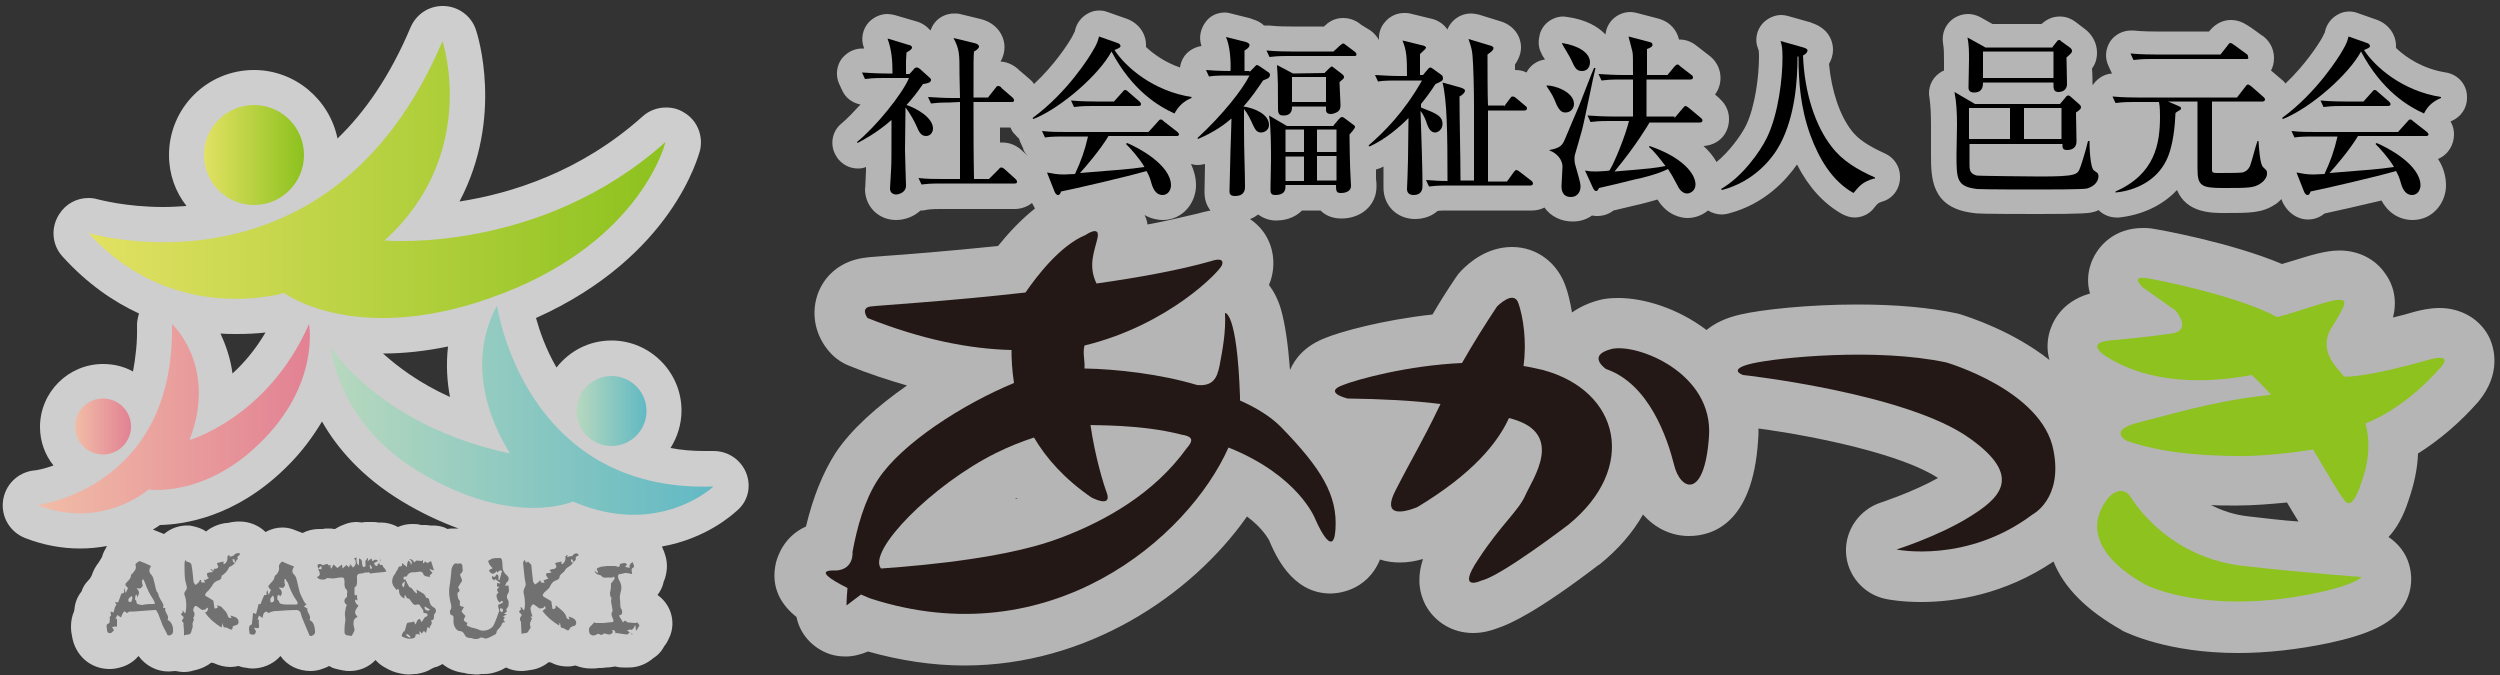 <?xml version="1.0" encoding="utf-8"?>
<!-- Generator: Adobe Illustrator 27.6.1, SVG Export Plug-In . SVG Version: 6.00 Build 0)  -->
<svg version="1.1" id="レイヤー_2_00000145040727073121716350000016751823596343177366_"
	 xmlns="http://www.w3.org/2000/svg" xmlns:xlink="http://www.w3.org/1999/xlink" x="0px" y="0px" viewBox="0 0 500 135"
	 style="enable-background:new 0 0 500 135;" xml:space="preserve">
<rect x="0" y="0" width="500" height="135" fill="#333333" stroke="none"/>
<style type="text/css">
	.st0{opacity:0.8;}
	.st1{opacity:0.8;fill:#FFFFFF;enable-background:new    ;}
	.st2{fill:#231815;}
	.st3{fill:#8DC21F;}
	.st4{opacity:0.76;fill:#FFFFFF;enable-background:new    ;}
	.st5{fill:#717171;}
	.st6{fill:url(#SVGID_1_);}
	.st7{fill:url(#SVGID_00000088113622317467439620000013303896015745762220_);}
	.st8{fill:url(#SVGID_00000044873118075273468980000002806161731846032512_);}
	.st9{fill:url(#SVGID_00000142171324994941421090000017323482393340488878_);}
	.st10{fill:url(#SVGID_00000083063604928312353070000016282785787029791115_);}
	.st11{fill:url(#SVGID_00000131341589163057899620000012160948239999834510_);}
</style>
<g>
	<g class="st0">
		<path class="st1" d="M386.2,25c0,0.4,0,1.5,0,2.7c0,1.3,0,2.7,0,3.1c0,4.8,0,10.8,8.5,11.8c0.4,0.1,1.5,0.2,13.1,0.2
			c9.4,0,10.1-0.2,10.9-0.4c0.4-0.1,0.7-0.2,1-0.4c0.1,0.1,0.1,0.1,0.2,0.2c0.9,0.8,2.1,1.3,3.4,1.3c0.2,0,0.3,0,0.5,0
			c4.6-0.5,8.7-2.4,11.6-5.5c1.9,4.6,6.9,4.6,9.5,4.6c5.2,0,7.5,0,10.1-1.7c0.4-0.2,0.8-0.6,1.3-1.1v0.1c0.9,2.4,3,4,5.3,4
			c0.6,0,2-0.1,3.3-1.2c2.8-0.6,7.6-1.7,11.4-2.6c1.9,3.5,4.9,3.9,6.2,3.9c4.2,0,6.7-3.6,6.7-6.9c0-2-0.6-3.8-1.6-5.3
			c2.1-0.9,3.2-2.9,3.2-4.9c0-0.7-0.1-1.6-0.7-2.6c0.1,0,0.1-0.1,0.2-0.1c1.9-0.8,3.1-2.6,3.1-4.6v-0.2c0-2.5-1.8-4.5-4.2-4.9
			c-4.5-0.7-7.9-2.9-10-4.9c0-0.1,0-0.3,0-0.4c0-2.4-1.6-4.5-4-5.3l-3.7-1.3c-0.5-0.2-1.1-0.3-1.6-0.3c-0.9,0-1.7,0.2-2.5,0.7
			c-1.2,0.7-2.1,1.9-2.4,3.3c0,0.1,0,0.2-0.1,0.3c0,0-0.1,0.2-0.5,1c-0.8,1.4-3.4,5.4-7.3,9.1c-0.2-0.3-0.5-0.6-0.9-0.9l-2-1.7
			c0.4-0.7,0.6-1.6,0.6-2.5c0-1.2-0.4-3-2.2-4.4c-0.1,0-0.1-0.1-0.2-0.1c0,0-2.6-1.9-2.7-1.9C449.2,4.9,448,4,446.2,4
			c-1.2,0-2.9,0.4-4.4,2.3l0,0h-10.7c-0.3,0-2.6,0-4.5-0.2c-0.1,0-0.3,0-0.4,0c-1.6,0-3.2,0.8-4.1,2.1c-1,1.5-1.2,3.3-0.4,5l0.6,1.3
			c0,0.1,0.1,0.1,0.1,0.2c-1.5,0.1-2.8,0.9-3.7,2.1c0,0-0.1,0.1-0.1,0.2l-0.1-0.1c0-0.6,0-2-0.1-3.2c0.6-0.8,1-1.8,1-3.2
			c0-1.8-0.9-3.5-2.3-4.6l-1.7-1.3c-0.4-0.3-1.6-1.3-3.4-1.3s-2.9,0.8-3.7,1.5h-9.8L396,3.4c-0.8-0.4-1.6-0.6-2.4-0.6
			c-1,0-2,0.3-2.9,0.9c-1.6,1.1-2.4,3-2.1,4.9c0.2,1.2,0.2,2,0.2,3.7c0,0.3,0,1,0,1.8c-0.3,0.1-0.6,0.3-0.9,0.5
			c-1.6,1.1-2.4,3.1-2,5C386.1,21,386.2,22.7,386.2,25z"/>
		<path class="st1" d="M498,67.8c-1.7-3.8-5.6-6.2-10.1-6.2c-2.1,0-4,0.5-4.8,0.7c-1.7,0.5-3.2,0.9-4.5,1.2c0.8-3.1,0.3-6.2-1.5-8.7
			c-2-3-5.4-4.7-9.2-4.7c-2.8,0-5.6,0.9-9.5,2.1c-0.7,0.2-1.3,0.4-2,0.6c-10.2-4.3-24.6-6.9-26.1-7.1c-0.6-0.1-1.1-0.1-1.7-0.1
			c-5.7,0-9,3.5-10.3,6.8c-0.8,2.1-0.9,4.3-0.3,6.3c-6,1.7-7.7,6.1-8.2,8.1c-0.4,1.7-0.4,3.5,0.1,5.2c-7.5-5.9-16.2-8.6-17.7-9.1
			c-0.2-0.1-0.5-0.1-0.7-0.2c-5.6-1.2-12.3-1.8-20-1.8c-9.7,0-19.1,1-23.4,2c-3.1,0.7-5.2,1.8-6.8,3.1c-5.8-4.4-12.6-6.4-17.6-6.4
			c-1.4,0-2.7,0.1-3.8,0.4c-2.3,0.6-4.1,1.5-5.5,2.5c-0.4-2.4-0.9-4.2-1.2-5c-1.6-4.9-5.8-8.1-10.8-8.1c-4.9,0-8.5,3-10.2,4.8
			c-0.4,0.4-0.8,0.9-1.1,1.4c-1.7,2.5-3.2,4.9-4.6,7.3c-10.1,1.1-18.5,3.5-21.2,4.6c-4.3,1.6-6.3,4.2-7.3,6.5
			c-0.4-5.3-1-9.3-1.8-12.1c-0.6-2.1-1.5-3.7-2.4-4.9c0.1-0.3,0.2-0.6,0.3-0.8c1.1-3.4,0.6-7-1.4-9.8c-0.7-1-1.7-1.9-2.7-2.6
			c0.6-0.2,1.1-0.5,1.6-0.9c1,0.7,2.2,1.2,3.6,1.2c2.7,0,4.3-1.1,5.2-2h3.7c0.8,0.8,2.1,1.6,4.2,1.6c4,0,7-2.7,7-6.4
			c0-0.3,0-0.9-0.1-1.6c0-0.2,0-0.4,0-0.6c0-0.1,0-0.1,0-0.2c0-0.2,0-0.5,0-1c0.3-0.1,0.6-0.2,0.9-0.3c0.2-0.1,0.4-0.2,0.6-0.3
			c0,0.6,0,1.8,0,1.9c0,0.2,0,0.7,0,1.1c0,0.6,0,1.1,0,1.3c0,3.5,2.7,6.2,6.3,6.2c1.8,0,3.4-0.6,4.5-1.6c0.5-0.1,1.1-0.1,2.3-0.1
			h16.6c0.9,0,1.7-0.2,2.5-0.6c1.3,1.9,3.5,2.8,5.6,2.8c1.5,0,2.8-0.4,3.9-1.2c0.4,0.1,0.8,0.1,1,0.1c1.3,0,2.4-0.4,3.3-1.1
			c1.4-0.3,2.8-0.7,4.2-1l1.3-0.3c0.7-0.2,2-0.5,3.3-0.9c2,3.3,4.9,3.7,6,3.7c1.4,0,2.9-0.5,4.1-1.5c0.8,0.5,1.8,0.8,2.8,0.8
			c0.4,0,0.9-0.1,1.3-0.2c7.3-1.9,11.6-6.8,13.7-9.8c2.3,4.5,5.3,7.8,9,9.9c0.8,0.4,1.6,0.7,2.5,0.7c1.5,0,3-0.7,3.9-1.9
			c0.8-1,0.8-1,1.7-1.3c2.1-0.6,3.5-2.6,3.5-4.8v-0.2c0-2-1.2-3.8-3-4.6c-3.5-1.6-5.4-2.9-6.7-4.6c-2.4-3.1-4-8-4.5-13.3
			c0.5-0.9,0.8-1.8,0.8-2.9c0-0.9-0.3-4-4.2-5.3c-0.1,0-0.2-0.1-0.2-0.1l-4.6-1.3c-0.4-0.1-0.9-0.2-1.3-0.2c-1.4,0-2.7,0.6-3.7,1.6
			c-1.3,1.4-1.7,3.4-1,5.1c0,0.1,0,0.1,0.1,0.2c0,0,0.1,0.3,0.1,1.4c0,4-0.8,10.1-2.6,13.8c-1,2-3.4,5.3-5.9,7.3
			c-0.6-1.1-1.5-2.2-2.6-3.2c3-0.2,5.1-2.4,5.1-5.4c0-1.5-0.6-2.9-1.8-4c-0.1-0.1-0.2-0.2-0.3-0.3l-0.7-0.6c0.7-0.9,1.1-2.1,1.1-3.3
			c0-0.9-0.2-3-2.4-4.6l-2.2-1.7c-0.5-0.4-1.7-1.4-3.6-1.4c0,0,0,0-0.1,0c-0.4-1.7-1.6-3.5-4.2-4.2l-4.2-1.1
			c-0.4-0.1-0.9-0.2-1.3-0.2c-1.3,0-2.6,0.5-3.6,1.5c-0.8,0.8-1.3,1.9-1.4,3c-1.5-1.6-4-3-7.6-3.5c-0.3,0-0.5-0.1-0.8-0.1
			c-2.2,0-4.3,1.5-4.8,3.8v0.1c-0.3,1.2-0.2,2.4,0.4,3.5c0.1,0.3,0.3,0.6,0.7,1.2c-1.6,0.2-3,1.2-3.7,2.6c-0.6-0.3-1.3-0.5-2.3-0.5
			c0-0.4,0-0.8,0-1.1c0.9-1.3,1.2-2.5,1.2-3.4c0-2.5-1.7-4.6-4.3-5.3l-4.2-1.3c-0.5-0.1-1-0.2-1.5-0.2c-1.3,0-2.6,0.5-3.6,1.5
			c-0.5,0.5-0.9,1.1-1.1,1.7c-0.8-1.1-1.9-1.9-3.4-2.2l-4.1-1c-0.4-0.1-0.8-0.1-1.2-0.1c-1.4,0-2.8,0.6-3.8,1.8
			c-0.9,1-1.3,2.3-1.2,3.6c-0.4-0.7-1-1.4-1.7-1.9L272.3,5c-0.6-0.5-1.8-1.4-3.7-1.4c-1.9,0-3.1,1-3.8,1.7h-6.6
			c-0.6,0-2.7,0-4.4-0.2c-0.2,0-0.3,0-0.5,0s-0.3,0-0.5,0c-0.6-0.6-1.4-1-2.4-1.3c-0.1,0-0.1,0-0.2-0.1l-4-1
			c-0.4-0.1-0.8-0.2-1.2-0.2c-1.5,0-2.9,0.6-3.8,1.8c-1.1,1.4-1.5,3.2-0.9,4.9c-1.3,0.2-2.6,0.9-3.4,2c-0.5,0.7-0.8,1.5-0.9,2.3
			c-2.9-1-5.2-2.6-6.8-4.1c0-0.1,0-0.3,0-0.4c0-2.4-1.6-4.5-4-5.3l-3.7-1.3c-0.5-0.2-1.1-0.3-1.6-0.3c-0.9,0-1.7,0.2-2.5,0.7
			c-1.2,0.7-2.1,1.9-2.4,3.3c0,0.1,0,0.2-0.1,0.3c0,0-0.1,0.2-0.5,1c-0.8,1.4-3.5,5.6-7.6,9.4c-0.2-0.3-0.4-0.6-0.7-0.8
			c-0.1-0.1-0.2-0.2-0.2-0.2l-2.1-1.8c-0.7-0.7-2-1.6-3.7-1.7c0.6-1,0.8-2,0.8-2.9c0-2.2-1.5-4.8-4.8-5.6l-4.1-1
			c-0.4-0.1-0.8-0.1-1.2-0.1c-1.5,0-3,0.7-3.9,1.9c-0.4,0.5-0.6,1-0.8,1.5c-0.8-0.9-1.8-1.6-3.1-1.9L178.9,3c-0.5-0.1-1-0.2-1.4-0.2
			c-1.4,0-2.7,0.6-3.7,1.6c-1.3,1.4-1.7,3.4-1,5.2c0,0,0,0,0,0.1c-0.1,0-0.3,0-0.4,0c-1.6,0-3.1,0.8-4.1,2.1c-1,1.4-1.2,3.3-0.5,4.9
			l0.6,1.3c0.7,1.6,2.1,2.6,3.7,2.9c-1.3,1.4-2.6,2.8-3.8,3.8c-2,1.6-2.4,4.5-1,6.6l0.1,0.2c1,1.4,2.5,2.2,4.2,2.2
			c0.6,0,1.1-0.1,1.6-0.3c0,0.2,0,0.7,0,0.8c0,0.3-0.1,1.4-0.1,2.2s-0.1,1.4-0.1,1.4c0,3.5,2.7,6.2,6.2,6.2c1.8,0,3.6-0.7,4.9-1.9
			c0.1,0,0.2,0,0.2,0c0.3,0,0.5,0,0.8-0.1c0.6-0.1,1.1-0.2,2.9-0.2h14.9c1.4,0,2.6-0.5,3.5-1.2c0.2,0.4,0.4,0.7,0.6,1.1
			c-2.8,2.2-5.3,4.9-7.4,7.5c-9.7,1-18.4,1.7-22.8,2c-2.9,0.2-3.6,0.3-4.2,0.4c-4.1,0.6-7.4,3.1-8.9,6.8c-1.5,3.8-0.9,8.1,1.8,11.5
			c1.1,1.4,2.5,2.5,4.2,3.2c3.9,1.6,7.9,2.9,11.7,4c-5.9,4.1-11.2,8.8-14.3,13.5c-2.5,3.9-4.5,8.8-5.9,14.7c-4.5,2-5.7,6.1-6,7.2
			c-1.2,5.1,1.2,8.6,4.1,10.9c0.6,3,2.6,5.5,5.4,6.9c1.4,0.7,2.9,1,4.4,1s3.1-0.4,4.5-1c6.4,1.8,12.9,2.8,19.3,2.8
			c24.4,0,45.3-13.9,56.5-29.8c3.1,2.3,4.2,4.4,4.4,4.7c1.2,2.8,4.5,10.7,12.3,10.7c0.9,0,7.2-0.2,9.9-6.8c1.2,0.4,2.6,0.6,4,0.6
			c1.6,0,3.2-0.3,4.6-0.7c-0.9,2.7-1.2,5.9,0.5,9.2c1.9,3.5,5.5,5.6,9.5,5.6l0,0c2,0,3.7-0.5,5-1c2.4-0.8,7.8-3.2,20.1-12.6
			c0.1,0,0.1-0.1,0.2-0.1c3.7-3,6.6-6.3,8.7-10c2.4,2.7,5.6,4.3,9.2,4.3c4.7,0,12.7-2.5,13.8-18.9c0.1-0.9,0.1-1.7,0.1-2.6
			c11.8,1.6,28.8,5.2,35.9,9.9c-5,2.8-11.4,4.9-11.4,4.9c-4.3,1.4-7.2,5.5-7,10s3.5,8.4,8,9.3c0.5,0.1,3.1,0.6,7,0.6
			c6.8,0,16.7-1.5,26.5-8.1c2.1,5.3,6.7,9.8,13.6,13.7c0.1,0.1,0.2,0.1,0.3,0.2c0.9,0.4,9,4.4,23,4.4l0,0c5.8,0,12-0.7,18.2-2
			c7.9-1.7,12.3-3.8,14.6-7c2.1-2.9,2.4-6.8,0.9-10.1c-0.8-1.7-2.1-3.1-3.6-4.1c1.5-1.6,2.9-3.9,4-7.3c1.1-3.2,1.8-6.3,1.9-9.4
			c4.3-2.7,8.4-6.2,12.1-10.4C500.3,74.7,498.8,69.7,498,67.8z M205.6,31.2l-1-0.9c-0.5-0.5-1.9-1.8-4.1-1.8c-0.2,0-0.4,0-0.5,0
			c0-1,0-2,0-3h2.1c0.2,0.5,0.4,0.9,0.8,1.3l0.2,0.2c0.2,0.2,0.4,0.5,0.7,0.7c0.1,0.2,0.1,0.4,0.2,0.6l0.6,1.3
			C204.7,30.2,205.1,30.7,205.6,31.2L205.6,31.2z M203,99.8c0.1-0.1,0.3-0.1,0.4-0.2l0.1,0.1C203.3,99.8,203.1,99.8,203,99.8z
			 M229.5,44.9c-0.1-0.7-0.3-1.4-0.6-1.9c1.4,0.8,2.8,1,3.6,1c4.2,0,6.7-3.6,6.7-6.9c0-1.6-0.4-3-1-4.3c0.4,0.1,0.8,0.2,1.3,0.2
			s1-0.1,1.5-0.2c0,1-0.1,5.5-0.1,5.6c0,1.5,0.4,2.7,1.2,3.7c-1,0.2-1.9,0.4-2.5,0.6C236.6,43.4,233.3,44.2,229.5,44.9z
			 M253.8,107.5L253.8,107.5L253.8,107.5z M449.9,103.3c-3-0.3-5.6-1.2-7.7-2.3c1.2,0.1,2.5,0.1,3.8,0.1c0.5,0,1,0,1.6,0
			c3.1,0,6.6-0.3,9.8-0.6c0.9,1.5,1.6,2.7,2.3,3.8C456.7,104.1,453.4,103.7,449.9,103.3z"/>
	</g>
	<path d="M171.4,28.4c3.8-3.1,9-9.5,10.4-12.8h-5.1c-2.1,0-2.9,0.1-3.7,0.2l-0.6-1.3c1.6,0.1,3.2,0.2,4.9,0.2h1.2c0-2.8-0.2-4.8-1-7
		l4.3,1.3c0.2,0,0.6,0.2,0.6,0.5s-0.4,0.6-1.1,1c0,0.5-0.1,1.1-0.1,1.7c0,0.3,0,2.1,0,2.6h0.7l0.9-1c0.1-0.2,0.3-0.3,0.6-0.3
		s0.4,0.2,0.6,0.3l2,1.8c0.1,0.1,0.2,0.2,0.2,0.4c0,0.5-0.7,0.7-1.6,0.8c-1.3,1.9-2.3,3.1-3.3,4.2c1.9,0.6,5.3,2.5,5.3,4.7
		c0,0.6-0.4,1.5-1.4,1.5s-1.4-0.8-1.9-2c-0.3-0.7-1.3-2.6-2.2-3.7c0,1.3-0.1,8.4-0.1,8.5c0,1.1,0.2,6.7,0.2,7.1c0,1.5-1.6,1.8-2,1.8
		c-0.2,0-1.2-0.1-1.2-1.2c0-0.1,0.2-3.2,0.2-3.5c0.1-1.7,0.1-2.6,0.1-10.2c-3.1,2.7-5.7,4-6.8,4.6L171.4,28.4z M189.9,20.5
		c-2.1,0-2.9,0.1-3.7,0.2l-0.6-1.3c1.6,0.1,3.3,0.2,4.9,0.2h1.5c0-0.7-0.1-4-0.1-4.7c0-4.2,0-5-1.2-7.3l4.1,1c0.6,0.1,1,0.4,1,0.7
		c0,0.4-0.6,0.8-1,1c-0.1,0.9-0.1,1.7-0.1,9.2h2.9l1.5-1.9c0.3-0.4,0.3-0.4,0.6-0.4s0.6,0.3,0.6,0.4l2.2,1.9
		c0.2,0.2,0.3,0.3,0.3,0.6c0,0.3-0.3,0.3-0.5,0.3h-7.6c0,5.1,0,10.6,0.1,15.4h3l1.9-1.9c0.3-0.4,0.4-0.4,0.6-0.4
		c0.2,0,0.5,0.2,0.7,0.4l2.1,1.9c0.2,0.2,0.3,0.3,0.3,0.6s-0.3,0.3-0.5,0.3H188c-2.1,0-2.9,0.1-3.7,0.2l-0.6-1.3
		c1.6,0.2,3.2,0.2,4.9,0.2h3.4c0-6.4,0-7.7,0-15.4L189.9,20.5L189.9,20.5z"/>
	<path d="M234.9,22.7c-3.1-1.4-8.4-4.5-12.6-12.4c-2.4,4.5-9.9,11.2-15.6,13.5l-0.2-0.2c7-5.1,11.5-12.4,12.1-13.5
		c0.9-1.5,1-2,1.2-2.8l3.7,1.3c0.4,0.1,0.6,0.4,0.6,0.6c0,0.4-0.8,0.6-1.2,0.8c2.2,3.4,7.7,8.2,15.4,9.4v0.2
		C236.8,20.2,235.7,21.2,234.9,22.7z M235.3,27.2h-13.6c-1.6,2.7-4.6,6.2-5.7,7.4c8.5-0.7,9.4-0.7,12.9-1.2c-1.2-2-2.9-3.8-3.7-4.6
		l0.2-0.2c2,0.8,8.8,4.3,8.8,8.5c0,0.6-0.4,1.9-1.7,1.9c-1.1,0-1.8-0.9-2.2-2.3c-0.3-1.1-0.5-1.6-1-2.5c-3.7,1.1-15,3.7-17.1,4.1
		c-0.1,0.3-0.2,0.7-0.6,0.7c-0.4,0-0.6-0.5-0.7-0.7l-1.5-3.8c1.1,0.2,2,0.4,3.4,0.4c0.4,0,1.7-0.1,2.2-0.1c1.2-2.6,1.9-4.5,2.6-7.5
		h-4.9c-2.4,0-3.1,0.1-3.7,0.2l-0.6-1.3c1.7,0.2,3.3,0.2,4.9,0.2h16.4l1.9-2.1c0.3-0.4,0.4-0.4,0.6-0.4c0.1,0,0.2,0,0.6,0.4l2.7,2.1
		c0.1,0.1,0.3,0.3,0.3,0.5C235.8,27.2,235.4,27.2,235.3,27.2z M227.7,21.2h-9.2c-2.1,0-2.9,0.1-3.7,0.2l-0.6-1.3
		c2.1,0.2,4.5,0.2,4.9,0.2h3.7l1.7-1.9c0.3-0.4,0.4-0.4,0.6-0.4c0.2,0,0.5,0.3,0.6,0.4l2.2,1.9c0.2,0.2,0.3,0.3,0.3,0.6
		C228.2,21.1,227.9,21.2,227.7,21.2z"/>
	<path d="M249.9,14.4l1-1c0.2-0.2,0.3-0.4,0.5-0.4c0.1,0,0.3,0.1,0.6,0.3l1.6,1.1c0.2,0.1,0.4,0.3,0.4,0.6c0,0.2-0.1,0.4-0.3,0.6
		c-0.1,0.1-0.9,0.4-1.1,0.5c-1,1.5-2.3,3.4-3.9,5.2l0,0c2.1,0.3,5.1,1.5,5.1,3.7c0,1-0.9,1.5-1.6,1.5c-0.9,0-1.2-0.7-1.6-1.5
		c-0.5-1.1-1-2.2-1.8-3.2v3.9c0,4.6,0.2,8.7,0.2,11.6c0,0.5,0,1.9-2,1.9c-1.1,0-1.1-0.6-1.1-1c0-0.3,0.2-7.5,0.2-8.2
		c0-0.3,0.2-5.6,0.2-6.3c-1.3,1.1-3.2,2.6-6.7,4.1l-0.1-0.2c5.1-4.7,9-9.7,10.4-12.5h-4.4c-2.4,0-3.1,0.1-3.7,0.2l-0.6-1.3
		c2.2,0.2,4.8,0.2,4.9,0.2c0.1-2-0.1-5-0.9-6.8l4,1c0.3,0.1,0.7,0.3,0.7,0.6c0,0.2-0.1,0.4-0.2,0.5c-0.1,0.1-0.4,0.4-0.8,0.6
		c0,0.6,0,3.5,0,4.1h1V14.4z M266.7,10.3l1.3-1.2c0,0,0.5-0.4,0.6-0.4c0.2,0,0.2,0,0.7,0.4l1.6,1.2c0.1,0.1,0.4,0.3,0.4,0.6
		s-0.3,0.3-0.5,0.3h-13.2c-2.1,0-2.9,0.1-3.7,0.2l-0.6-1.3c2.1,0.2,4.5,0.2,4.9,0.2H266.7z M266.7,25.1l1.1-1.3
		c0.2-0.2,0.4-0.4,0.6-0.4s0.5,0.2,0.6,0.3l1.6,1.2c0.3,0.2,0.4,0.3,0.4,0.5c0,0.3-0.9,1.3-1.1,1.5c0,1.6,0.1,7.1,0.2,8.3
		c0,0.3,0.1,1.6,0.1,2c0,1-1,1.4-2,1.4c-0.9,0-1-0.3-1-1.6h-10.1c0,0.7,0.1,2-2.1,2c-0.7,0-0.9-0.4-0.9-0.9c0-0.2,0-0.6,0-0.7
		c0-0.8,0.1-4.6,0.1-5.4c0-2.2,0-7-0.4-8.9l3.6,2.1h9.3V25.1z M264.9,14.6l1-1c0.2-0.1,0.3-0.3,0.4-0.3c0.2,0,0.3,0.1,0.4,0.2
		l1.7,1.3c0.2,0.2,0.4,0.3,0.4,0.6s-0.2,0.4-0.4,0.6c-0.2,0.1-0.3,0.3-0.5,0.4c0,0.5,0.2,4.2,0.2,4.6c0,0.6-0.1,1-0.5,1.3
		s-1.1,0.5-1.4,0.5c-0.7,0-1-0.3-1-0.8c0-0.1,0-0.6,0-0.7h-6.8c0,0.4,0.1,1.8-1.7,1.8c-0.7,0-1.1-0.2-1.1-1.3c0-4.7,0-5.7-0.2-8.8
		l3.2,1.7L264.9,14.6L264.9,14.6z M257.1,25.9v4.5h3.7v-4.5H257.1z M257.1,31.3v4.9h3.7v-4.9C260.8,31.3,257.1,31.3,257.1,31.3z
		 M258.4,15.4v5h6.8v-5H258.4z M267.3,30.4v-4.5h-3.9v4.5H267.3z M267.3,36.1v-4.9h-3.9v4.9H267.3z"/>
	<path d="M284.6,15l1-1.2c0.2-0.2,0.3-0.3,0.5-0.3c0.1,0,0.3,0.1,0.4,0.2l1.8,1.3c0.2,0.1,0.3,0.4,0.3,0.7c0,0.4-0.3,0.6-1.5,1.1
		c-0.7,1.1-1.6,2.4-2.9,4v0.7c3.1,1.2,4.3,1.7,4.3,3.3c0,1-0.8,1.7-1.5,1.7c-1,0-1.4-1.2-1.6-1.7c-0.2-0.6-0.5-1.6-1.3-2.6
		c0,0.4,0.1,2.3,0.1,2.8c0.1,3.4,0.3,8.8,0.3,12.1c0,0.5,0,1.9-1.8,1.9c-0.8,0-1.3-0.4-1.3-1.2c0-0.3,0.1-2.1,0.1-2.4
		c0.1-2.4,0.1-2.9,0.2-11.8c-1.8,1.8-4.5,4.2-7.8,5.7l-0.2-0.2c3.1-2.7,7-6.5,10.7-13h-5.1c-2.4,0-3,0.1-3.7,0.2L275,15
		c1.6,0.1,3.3,0.2,4.9,0.2h1.5c0-3.9-0.1-5.1-0.9-7.1l4.1,1c0.1,0,0.6,0.2,0.6,0.4s-0.2,0.4-1.2,1.3V15H284.6z M300.8,21.3l1.2-1.6
		c0.2-0.3,0.3-0.4,0.5-0.4s0.3,0,0.7,0.3l1.9,1.6c0.2,0.1,0.3,0.3,0.3,0.5c0,0.3-0.3,0.4-0.5,0.4h-7.3v14.2h3.8l1.3-1.8
		c0.2-0.2,0.3-0.5,0.6-0.5c0.1,0,0.3,0.1,0.7,0.4l2.2,1.7c0.2,0.1,0.4,0.4,0.4,0.6c0,0.3-0.3,0.4-0.5,0.4h-16.6
		c-2.1,0-2.9,0.1-3.7,0.2l-0.6-1.3c1.6,0.1,2.6,0.2,4.3,0.2c0-9.7-0.1-16.2-1-19.7l3.6,1c0.6,0.2,0.9,0.4,0.9,0.6
		c0,0.5-0.7,1-1.1,1.2c0,4.7,0.2,12.2,0.2,16.8h2.7c0-2.4,0-13,0-15.1c0-2.6-0.1-7.7-0.3-9.9c-0.1-1.2-0.3-1.8-0.8-3.3l4.3,1.3
		c0.1,0,0.7,0.2,0.7,0.5s-0.3,0.6-0.4,0.7c-0.1,0.1-0.7,0.5-0.8,0.6v0.4c0,1,0,8.3,0.1,9.8h3.2V21.3z"/>
	<path d="M309.3,17.1c1.4-0.1,5.5,1.2,5.5,3.7c0,0.9-0.7,1.7-1.7,1.7c-0.5,0-1.1-0.1-1.8-1.6c-0.7-1.7-0.8-1.9-2-3.7V17.1z
		 M319.1,13.6c-0.5,1.9-2.2,10.6-2.7,12.4c-0.2,0.8-1.2,4.2-1.4,4.9c-0.1,0.3-0.1,0.7-0.1,1c0,0.6,0.1,1,0.5,2.3
		c0.7,2.5,0.7,2.6,0.7,3.2c0,0.9-0.6,2-1.9,2c-1.9,0-1.9-1.7-1.9-2.2c0-0.6,0.2-3.3,0.2-3.9c0-1.3-1.1-2.7-2.6-3.2V30
		c2.2-0.4,2.6-1,3.1-2.2c0.9-2.2,2-4.7,2.8-6.6c2.6-6.7,2.9-7.4,3-7.6C318.8,13.6,319.1,13.6,319.1,13.6z M312.4,8.6
		c3.2,0.5,5.6,1.9,5.6,3.9c0,0.4-0.2,1.7-1.6,1.7c-1.1,0-1.4-0.6-2.1-2.1c-0.2-0.6-1.7-2.9-1.9-3.4V8.6z M334.9,23.6l1.7-2
		c0.3-0.3,0.3-0.4,0.5-0.4s0.4,0.2,0.7,0.4l2.4,2c0.2,0.2,0.3,0.3,0.3,0.5c0,0.3-0.3,0.4-0.5,0.4h-10.1c-0.1,0.2-2.6,4.5-7,9.8
		c7.4-0.6,8.1-0.7,10.2-1.1c-1-1.3-2.2-2.9-3.3-3.8l0.1-0.2c6.5,2.2,9.2,5.5,9.2,7.7c0,1.2-1,1.8-1.7,1.8c-1,0-1.7-1.1-1.9-1.6
		c-1-1.9-1.2-2.2-1.9-3.3c-2.2,1.1-5.6,1.9-6.7,2.1c-2.3,0.6-4.9,1.2-7.1,1.7c-0.3,0.6-0.4,0.6-0.6,0.6s-0.4-0.2-0.6-0.6l-1.6-3.5
		c1,0.2,1.6,0.2,2.3,0.2c0.3,0,2.2-0.1,2.6-0.2c1.2-2,3.2-7.1,3.9-9.9h-4c-2.1,0-2.9,0.1-3.7,0.2l-0.6-1.3c1.6,0.1,3.3,0.2,4.9,0.2
		h4.2c0-1.3,0-6.5,0-7.4H324c-2.1,0-2.9,0.1-3.7,0.2l-0.6-1.3c1.6,0.1,3.2,0.2,4.9,0.2h2c0-3.2,0-4-0.1-4.6
		c-0.1-0.5-0.6-2.3-0.8-3.1l4.2,1.1c0.4,0.1,0.6,0.2,0.6,0.6c0,0.4-0.8,0.7-1.1,0.8c0,0.3,0,4.8,0,5.2h4.1l1.4-1.7
		c0.3-0.3,0.4-0.4,0.6-0.4s0.3,0.1,0.6,0.4l2.2,1.7c0.2,0.1,0.3,0.3,0.3,0.5c0,0.3-0.3,0.4-0.5,0.4h-8.8c0,1.2,0,6.3,0,7.4h5.6V23.6
		z"/>
	<path d="M374.8,35.7c-2.4,0.7-3,1.6-4.1,2.9c-4.3-2.4-6.9-6.9-8.6-11.5c-2-5.5-2.4-10.7-2.4-15.8h-0.2c0,4.9-0.5,11.8-3.4,17.4
		c-1.5,2.9-5.2,7.6-11.7,9.3l-0.2-0.2c4.2-2.4,7.8-7.4,9.2-10.3c2.3-4.8,3.1-11.8,3.1-16c0-2.1-0.2-2.7-0.4-3.3l4.6,1.3
		c0.2,0.1,0.8,0.2,0.8,0.6c0,0.3-0.3,0.7-0.9,1c0.3,7.6,2.5,14.1,5.7,18.2c2.1,2.8,5.1,4.6,8.7,6.2v0.2H374.8z"/>
	<path d="M393.9,28.6c0,0.8,0,3.5,0,4.1c0,1.2,0,2,1.4,2.4c0.3,0.1,12.5,0.2,12.7,0.2c7.3,0,7.5-0.4,8-1.7c0.1-0.2,1.1-3.2,1.6-5.4
		h0.3c0,1.1,0.1,5.3,0.9,5.9c0.1,0.1,0.6,0.4,0.7,0.5s0.2,0.4,0.2,0.6c0,0.2,0,1.8-2.3,2.5c-0.8,0.2-8.2,0.2-9.5,0.2
		c-1.7,0-11.4,0-12.5-0.1c-4.1-0.5-4.1-2-4.1-6.9c0-0.9,0.1-5,0.1-5.9c0-2.4-0.1-4.5-0.5-6.6l4.1,2.4h17l1.1-1.3
		c0.2-0.3,0.3-0.4,0.6-0.4c0.2,0,0.4,0.2,0.5,0.3l1.7,1.5c0.1,0.1,0.3,0.3,0.3,0.5c0,0.3-0.1,0.5-1,1.1c0,0.8,0.1,5.1,0.1,5.8
		c0,1.4-1.1,1.7-1.9,1.7c-1,0-0.9-0.6-0.9-1.2h-18.6V28.6z M410.5,9.4l0.8-1c0.2-0.3,0.3-0.4,0.6-0.4c0.1,0,0.3,0.2,0.4,0.3l1.8,1.3
		c0.1,0.1,0.3,0.3,0.3,0.6s-0.1,0.4-1.1,1.3c0,0.7,0.1,4.7,0.1,5.3c0,1.1-0.8,1.6-1.7,1.6c-1.1,0-1-0.9-1-1.9h-14.1c0,0.6,0,2-1.8,2
		c-0.8,0-1.1-0.4-1.1-1c0-0.9,0.1-4.7,0.1-5.5c0-1.8,0-2.9-0.3-4.5l3.6,2h13.4V9.4z M402,27.8v-6.2h-8.2v6.2H402z M396.6,10.3v5.3
		h14.1v-5.3H396.6z M412.3,27.8v-6.2h-7.5v6.2H412.3z"/>
	<path d="M452.1,36.7c-1.3,0.9-2.5,0.9-7.4,0.9c-4.4,0-5.2-0.4-5.2-3.8c0-3.8,0-9.8,0-13.5h-5.9l2.1,0.9c0.4,0.2,0.5,0.2,0.5,0.5
		c0,0.2-0.1,0.2-0.2,0.3c-0.3,0.2-0.6,0.3-0.9,0.6c-0.1,2.2-0.4,6.7-1.9,9.6c-1.9,3.8-5.9,5.9-10.1,6.3v-0.2c7.9-3.5,8.9-9.5,8.9-15
		c0-0.5,0-2-0.2-2.9h-5c-2.1,0-2.9,0.1-3.7,0.2l-0.6-1.3c2.1,0.2,4.5,0.2,4.9,0.2h20l1.7-2.2c0.3-0.4,0.4-0.4,0.5-0.4
		c0.2,0,0.4,0.2,0.7,0.4l2.4,2.1c0.2,0.2,0.3,0.3,0.3,0.5c0,0.3-0.3,0.4-0.5,0.4h-10.1v13.5c0,0.6,0,0.8,1,0.8s4.6,0,5.1-0.1
		c0.4-0.1,1.1-0.4,1.5-1.3c0.3-0.7,1.2-4.3,1.5-5h0.2c0.1,1.5,0.3,4.6,0.9,5.2c0.7,0.7,0.8,0.7,0.8,1.2
		C453.5,35.5,452.6,36.4,452.1,36.7z M449.2,11.8h-18.8c-2.1,0-2.9,0.1-3.7,0.2l-0.6-1.3c2.1,0.2,4.6,0.2,4.9,0.2h13.1l1.5-1.9
		c0.1-0.2,0.3-0.4,0.5-0.4s0.4,0.2,0.6,0.3l2.6,1.9c0.2,0.1,0.3,0.3,0.3,0.5C449.8,11.8,449.5,11.8,449.2,11.8z"/>
	<path class="st2" d="M167.3,114.1c-4.4-0.2-1.2,1.8,2.2,3.5c-0.2,2.1-0.2,3.5-0.2,3.5c1-0.8,2-1.5,2.9-2.2c1.1,0.5,1.9,0.8,1.9,0.8
		c35.8,11.6,63.5-12,71.6-30.2c14,5.6,17.3,14.2,17.3,14.2s3.7,8.8,4.1,2.1s-2.7-12-11-20.5c-1.9-1.9-4.7-3.7-8.1-5.2
		c0-0.3,0-0.6,0-0.8c-0.6-17.2-3-16.7-3-16.7c0.2,3.8-0.5,7.4-1.1,10.6c-0.5,2.4-1.3,4.1-4.5,3.8c-7.3-2.2-16.2-3.2-22.5-3.3
		c0.1-1.8-0.4-3,0-4.6c16.9-4.1,27.2-15,27.5-16.1c0.6-1.8-2.1-0.8-2.1-0.8c-6.3,1.8-14.5,3.3-23,4.5c-1.8-3.7-0.3-6.7,0.2-9.1
		c0.6-2.7-2.4-0.6-2.4-0.6c-5.1,2.1-9.8,8.3-12,11.5c-15.9,1.8-29.8,2.6-31,2.8c-2.1,0.3-0.6,2.3-0.6,2.3
		c10.8,4.3,20.4,6.2,28.8,6.4c0,1.8,0.1,4,0.5,6.6c-10.2,4.2-22.5,12.1-27.2,19.3c-2.7,4.1-4.2,9.6-5.1,14.5
		C170.5,110.3,170.9,113.8,167.3,114.1z M236.2,86.9c2.5,0.4,2.5,1.2,1.1,2.8c-6.5,9-16.1,14.4-25,17.8c-10.1,3.9-26.1,5.5-36.1,6.2
		c-2.8-3.5,10.3-16.8,23-23.1c2.6-1.3,5.2-2.3,7.6-3.1c2.4,4.1,6.1,8.3,11.5,12c0,0,4.3,2.3,3-1.1c-0.6-1.6-2.3-7.1-3.2-13.4
		C218.2,85.1,228.1,84.8,236.2,86.9z"/>
	<path class="st2" d="M308.6,74c-1.3-0.3-2.6-0.6-3.9-0.8c0.7-5-0.1-9.9-1-12.5c-0.9-2.9-4.3,0.6-4.3,0.6c-2.2,3.3-4.6,7.1-7,11.3
		c-11,0.5-21,3.3-23.8,4.4c-4.1,1.5,0.9,2.7,0.9,2.7c7,0.1,13,0.4,18.6,1.1c-3.9,8.1-5.7,10.8-9,17.3c-3.5,6.8,4.4,3.3,4.4,3.3
		c11.1-6.7,16-12.8,18.3-17.8c0.2,0.1,0.5,0.1,0.7,0.2c10.5,3,4,12,2.6,15.2s-4.9,5.9-9.4,12.8c-4.6,6.8,0.6,4.3,0.6,4.3
		c3.8-0.8,17.3-11.1,17.3-11.1C327.6,93.7,324.1,78.2,308.6,74z"/>
	<path class="st2" d="M321.2,73.8c0,0-4-2.7,1.1-4c5-1.2,20.4,4.7,19.5,17.5s-5.8,10.8-7,5.6C333.5,87.8,329.9,76.8,321.2,73.8z"/>
	<path class="st2" d="M406.5,102.9c-13.2,9.9-27.2,7-27.2,7s8.2-2.6,14.4-6.4s11.1-8.1,0.3-15.8C381.4,78.6,348.6,75,348.6,75
		s-3.3-1.1,1.8-2.3c5.2-1.2,25-3.2,38.9-0.2c0,0,19.2,5.6,21.4,17.6C412.6,99.8,406.5,102.9,406.5,102.9z"/>
	<path class="st3" d="M485.9,71.9c0,0,4.8-1.4,2.3,1.5c-2,2.3-7.5,8.2-15.1,11.3c0.8,3,1,6.9-0.9,12c0,0-1.6,5.5-3.2,3.5
		c-1.4-1.7-3.4-5.4-6.4-10.3c-3.7,0.6-11,1.5-16.3,1.3c-7.3-0.2-13.5-0.6-20.9-3c0,0-4.1-2.1,2.3-3.7s14.6-4.1,23.7-5.2
		c0.9-0.1,1.9-0.2,2.8-0.4c-1.2-1.3-2.5-2.6-3.8-3.9c-9.1,1.7-20.4,1.9-29.3-3.8c0,0-4.2-2.6,0.8-3.1c2-0.2,6.9-0.6,12.4-1.4
		c4.3-0.6,0.8-4.6,0.8-4.6c-3.7-2.6-6.5-4.6-6.5-4.6s-2.6-2.3,0.5-1.9c1.7,0.2,18.4,3.5,26.3,7.8c0.6-0.1,1.1-0.3,1.6-0.4
		c7.4-2.2,12.9-4.6,11.7-1.7c-0.4,0.9-1.4,2.7-2.3,4.1c0,0-2.3,2.9-0.2,6.5c1.1,1.9,1.7,2.2,2.6,3.4
		C468.9,75.4,473.4,75.5,485.9,71.9z"/>
	<path class="st3" d="M463.7,118.5c7.5-1.6,8.6-3.1,8.6-3.1s-10-0.7-23.5-2.2c-13.7-1.5-20.8-10.8-22.6-13.7
		c-1.8-2.9-4.4-0.1-4.4-0.1c-4.8,5.8-2.3,12.2,7.4,17.6C429.2,117,441.5,123.3,463.7,118.5z"/>
</g>
<path d="M484.8,22.7c-3.1-1.4-8.4-4.5-12.6-12.4c-2.4,4.5-9.9,11.2-15.6,13.5l-0.2-0.2c7-5.1,11.5-12.4,12.1-13.5
	c0.9-1.5,1-2,1.2-2.8l3.7,1.3c0.4,0.1,0.6,0.4,0.6,0.6c0,0.4-0.8,0.6-1.2,0.8c2.2,3.4,7.7,8.2,15.4,9.4v0.2
	C486.7,20.2,485.5,21.2,484.8,22.7z M485.2,27.2h-13.6c-1.6,2.7-4.6,6.2-5.7,7.4c8.5-0.7,9.4-0.7,12.9-1.2c-1.2-2-2.9-3.8-3.7-4.6
	l0.2-0.2c2,0.8,8.8,4.3,8.8,8.5c0,0.6-0.4,1.9-1.7,1.9c-1.1,0-1.8-0.9-2.2-2.3c-0.3-1.1-0.5-1.6-1-2.5c-3.7,1.1-15,3.7-17.1,4.1
	c-0.1,0.3-0.2,0.7-0.6,0.7s-0.6-0.5-0.7-0.7l-1.5-3.8c1.1,0.2,2,0.4,3.4,0.4c0.4,0,1.7-0.1,2.2-0.1c1.2-2.6,1.9-4.5,2.6-7.5h-4.9
	c-2.4,0-3.1,0.1-3.7,0.2l-0.6-1.3c1.7,0.2,3.3,0.2,4.9,0.2h16.4l1.9-2.1c0.3-0.4,0.4-0.4,0.6-0.4c0.1,0,0.2,0,0.6,0.4l2.7,2.1
	c0.1,0.1,0.3,0.3,0.3,0.5C485.7,27.2,485.3,27.2,485.2,27.2z M477.6,21.2h-9.2c-2.1,0-2.9,0.1-3.7,0.2l-0.6-1.3
	c2.1,0.2,4.5,0.2,4.9,0.2h3.7l1.7-1.9c0.3-0.4,0.4-0.4,0.6-0.4s0.5,0.3,0.6,0.4l2.2,1.9c0.2,0.2,0.3,0.3,0.3,0.6
	C478.1,21.1,477.8,21.2,477.6,21.2z"/>
<g>
	<path class="st4" d="M149.2,94.5c-1.1-2.6-3.6-4.3-6.5-4.3c-0.1,0-0.2,0-0.2,0c-0.6,0-1.1,0-1.7,0c-2.4,0-4.6-0.2-6.7-0.6
		c1.4-2.2,2.2-4.8,2.2-7.5c0-7.7-6.3-14-14-14c-4.5,0-8.4,2.1-11,5.4c-2.2-3.8-3.4-7.4-4.1-9.9C134.6,51.3,139.7,31,140,30.1
		c0.7-3-0.6-6.1-3.2-7.6c-1.1-0.7-2.3-1-3.6-1c-1.7,0-3.4,0.6-4.7,1.8c-12.4,11.1-26.3,15.4-36.6,17c8.9-16.9,3.6-33.4,3.3-34.3
		c-0.9-2.8-3.5-4.7-6.4-4.8c-0.1,0-0.2,0-0.3,0c-2.8,0-5.3,1.7-6.4,4.3C78,15.2,73,22.4,67.5,27.7C65.9,19.9,59,14,50.8,14
		c-9.4,0-17,7.6-17,17c0,3.9,1.3,7.4,3.5,10.2c-1.6,0.1-3.1,0.2-4.6,0.2c-7.6,0-12.9-1.5-13-1.5c-0.7-0.2-1.3-0.3-2-0.3
		c-2.4,0-4.6,1.2-5.9,3.3c-1.7,2.7-1.4,6.1,0.7,8.4c4.9,5.4,10.1,9,15.3,11.4c-0.2,0.7-0.4,1.5-0.4,2.3c0.1,3.5-0.3,6.6-0.8,9.3
		c-1.8-1-3.8-1.5-6-1.5C13.7,72.8,8,78.4,8,85.4c0,2.9,1,5.6,2.7,7.7c-2,0.7-3.5,1-4,1C3.5,94.5,1,97,0.6,100.2s1.4,6.2,4.4,7.4
		c3.6,1.4,7.3,2.1,11,2.1c1.9,0,3.8-0.2,5.4-0.5c-0.4,0.7-0.8,1.4-1,2.2c-0.2,0.3-0.4,0.7-0.6,1c-0.8,1-1.2,1.9-1.5,2.8
		c-0.1,0.1-0.2,0.3-0.3,0.5c-0.3,0.3-0.5,0.6-0.8,0.9c-0.4,0.5-0.7,1.1-0.9,1.7c-0.8,1-1.3,2.2-1.4,3.5c0,0.2-0.1,0.4-0.1,0.5
		c-0.4,0.9-0.6,1.9-0.6,3c0,0.8,0.1,1.5,0.2,1.9c0.6,3.9,3.7,6.6,7.5,6.6c0.7,0,1.4-0.1,2.1-0.3c2-0.5,3.2-1.7,3.7-2.3
		c1.4,1.9,3.6,3.1,6,3.1c0.5,0,1-0.1,1.4-0.1c0.5,0.1,1.1,0.2,1.7,0.2c0.7,0,1.3-0.1,1.9-0.3c1.5-0.3,2.7-0.9,3.6-1.6
		c0.1,0.1,0.3,0.1,0.4,0.1c1.1,0.5,2.2,0.8,3.4,0.8c0.5,0,1.1-0.1,1.6-0.2c0.4,0.1,0.8,0.3,1.2,0.3c0.6,0.1,1.1,0.2,1.6,0.2
		c1.8,0,4-0.7,5.6-2.5c1.3,1.9,3.6,3,6,3c0.6,0,1.4-0.1,2-0.3s1.2-0.4,1.7-0.7c0.3,0.1,0.5,0.3,0.8,0.4c0.9,0.3,1.7,0.4,2.1,0.5h0.1
		c0.4,0.1,0.8,0.1,1.2,0.1c1.9,0,3.8-0.8,5.1-2.2c0.7,0.8,1.5,1.3,1.9,1.5c1,0.6,2,1,3.1,1.2c0.5,0.1,1.1,0.2,1.6,0.2
		c0.6,0,1-0.1,1.3-0.1c0.1,0,0.2,0,0.3,0c1.2-0.2,2.2-0.5,3.1-1.1c0.1,0,0.2-0.1,0.4-0.2c0.6-0.1,1.2-0.4,1.7-0.7
		c1.2,1,2.7,1.6,4.4,1.8c0.3,0.1,0.7,0.2,1.2,0.2c0.3,0,0.7,0.1,1,0.1c0.4,0,0.8,0,1.1-0.1c0.2,0,0.4,0,0.7,0c0.9,0,1.8-0.2,2.6-0.5
		c0.6-0.2,1.2-0.5,1.7-0.8c1,0.5,2,0.7,3.1,0.7c0.6,0,1.2-0.1,1.8-0.2c1.6-0.2,2.8-0.9,3.7-1.6c0.1,0.1,0.3,0.1,0.4,0.1
		c1.3,0.7,2.5,0.8,3.4,0.8c0.5,0,1-0.1,1.5-0.2c1,0.4,2,0.6,3.1,0.6c0.5,0,1,0,1.5-0.1h0.1c0.5,0,0.9,0,1.3-0.1h0.1
		c0.6,0,1.2-0.1,1.8-0.2c0.1,0,0.1,0,0.2,0h-0.1c0.3,0.1,0.9,0.2,1.6,0.2c0.1,0,0.3,0,0.4,0c0.2,0,0.4,0,0.7,0
		c1.8,0,3.5-0.7,4.9-1.9c0.8-0.5,1.5-1.2,2-2.1l0.1-0.2c0.5-0.6,0.8-1.2,1.1-1.9l0.1-0.2c1.2-3,0.1-6.4-2.5-8.2
		c0.6-0.8,1-1.6,1.2-2.5c0-0.1,0-0.2,0.1-0.3c0.6-1.5,0.8-3.3,0.3-5c-0.2-0.7-0.4-1.2-0.6-1.6c0-0.1-0.1-0.2-0.1-0.3
		c8.9-1.6,14.1-6.4,14.8-7C149.7,100.3,150.3,97.2,149.2,94.5z M89.6,69.3c-0.4,3.6-0.2,7,0.4,10.1c-6.2-2.8-10.5-6.1-13.4-8.7
		C80.9,70.7,85.2,70.2,89.6,69.3z M47.3,66.8c2.2,0,4.1-0.1,5.8-0.3c-2,3.4-4.3,6.1-6.6,8.2c-0.4-3.1-1.4-5.8-2.4-8
		C45.2,66.8,46.3,66.8,47.3,66.8z M89.5,105.8c-0.2-0.1-0.4-0.2-0.6-0.3c-0.8-0.3-1.6-0.4-2.4-0.4c-0.2,0-0.4,0-0.5,0l0,0
		c-0.4-0.1-0.8-0.1-1.1-0.1c-0.2,0-0.5,0-0.7,0c-0.6-0.2-1.2-0.2-1.8-0.2c-1,0-1.9,0.2-2.8,0.6l0,0c-1.1-0.6-2.3-0.9-3.4-0.9
		c-0.2,0-0.4,0-0.6,0c-0.4-0.1-0.8-0.1-1.2-0.1c-0.1,0-0.1,0-0.2,0c-0.2,0-0.4,0-0.6,0c-0.4,0-0.8,0-1.2,0.1c-0.3,0-0.7-0.1-1-0.1
		c-0.8,0-1.5,0.1-2.3,0.4l-0.5,0.2c-0.6,0.2-1.1,0.5-1.6,0.8c-0.1,0-0.1,0-0.2,0c-0.4-0.1-0.9-0.1-1.3-0.1c-0.3,0-0.6,0-0.9,0.1l0,0
		c-0.3,0-0.5,0-0.8,0c-1.2,0-2.3,0.3-3.3,0.8l-1.3-0.5c-0.9-0.4-1.8-0.6-2.7-0.6c-1.2,0-2.3,0.3-3.4,0.9c-1.3-1.3-3.2-2.1-5.2-2.1
		c-0.8,0-1.6,0.1-2.4,0.3c-0.1,0-0.2,0-0.3,0c-1.5,0.2-2.9,0.8-4,1.7c-0.8-0.6-1.8-0.9-2.8-1.1c-0.3-0.1-0.7-0.1-1-0.1
		c-1.7,0-3.3,0.6-4.6,1.7l-2-0.8c-0.1,0-0.2-0.1-0.2-0.1c0.5-0.3,1-0.6,1.4-0.9c4.5-0.1,14.9-1.4,25.1-11.4c3.2-3.1,5.5-6.3,7.3-9.3
		c3,5.3,8,11.1,15.9,15.9c4.1,2.5,7.9,4.2,11.4,5.5c-0.2,0-0.4,0-0.6,0C90.4,105.7,89.9,105.7,89.5,105.8z"/>
	<path class="st5" d="M104.9,112c0.3,0.1,0.1,0.9,0.7,0.3c0.2,0.2,0.4,0.4,0.6,0.6c0.1,0.1,0.1,0.4,0.1,0.5c0.1,0.9,0.2,1.8,0.3,2.8
		c0,0.3,0.3,0.5,0.4,0.7c0.2-0.1,0.4-0.3,0.6-0.4c0,0,0-0.1,0.1-0.1c0.1-0.1,0.2-0.2,0.4-0.4c0,0.2,0,0.3,0.1,0.5
		c0.2,0,0.4,0,0.7,0.1c-0.1-0.2-0.1-0.4-0.2-0.5c0.3-0.1,0.6-0.3,1-0.4c-0.1-0.1-0.2-0.2-0.3-0.3c-0.1-0.2-0.2-0.4-0.2-0.6
		c0-0.1,0.3-0.2,0.4-0.2c0.2,0,0.4,0,0.7-0.1c-0.2-0.2-0.3-0.4-0.4-0.5c0.2-0.1,0.4-0.1,0.7-0.2c0.1,0,0.3,0,0.4-0.1
		c0.5-0.3,0.2-0.6,0-1.1c0.4-0.1,0.9-0.2,1.3-0.3c0,0.3,0,0.4,0,0.5c0.1,0,0.1,0,0.2,0c0.4-0.3,0.6-0.7,0.6-1.2
		c-0.1-0.4,0.1-0.5,0.5-0.6c-0.1,0.1-0.1,0.2-0.2,0.4c0.5-0.1,0.8-0.2,1.1-0.2c0.1-0.4,0.8-0.7,1.1-0.4c0.2,0.2,0.1,0.4-0.1,0.4
		c-0.3,0.1-0.5,0.3-0.3,0.6c-0.1,0.2-0.2,0.4-0.4,0.5c-0.3,0.4-0.6,0.8-1,1c-0.3,0.2-0.5,0.3-0.7,0.6c-0.1,0.2-0.3,0.5-0.5,0.6
		c-0.3,0.3-0.7,0.5-0.7,1c0,0.2-0.3,0.4-0.5,0.5c-0.7,0.2-1.1,0.6-1.4,1.3c-0.1,0.3-0.4,0.5-0.7,0.8c-0.2,0.2-0.4,0.3-0.6,0.6
		c-0.3,0.4-0.1,0.6,0.3,0.8c0.4,0.2,0.8,0.5,1.2,0.7c0.1,0,0.1,0.2,0.1,0.3c0.1,0.4,0.1,0.9,0.2,1.3c0.6,0,0.7-0.2,0.6-0.6l0.1-0.1
		c0.4,0.3,0.8,0.7,1.2,1c0,0,0,0.1,0.1,0.1c0.4,0.4,0.7,0.8,0.8,1.3c0,0.2,0.3,0.3,0.5,0.4l0.1-0.1c-0.1-0.2-0.1-0.3-0.2-0.5
		c0.3,0.1,0.7,0.2,1,0.4c0.5,0.2,0.7,1,0.4,1.3c-0.1,0.2-0.4,0.2-0.7,0.3c-0.1,0.1-0.3,0.2-0.4,0.3c-0.2,0.5-0.4,0.6-0.8,0.3
		c-0.2-0.1-0.4-0.2-0.6-0.3c-0.4,0-0.5-0.2-0.5-0.5c0-0.2-0.1-0.3-0.1-0.5h-0.1c0,0.2,0,0.3-0.1,0.5c-1.3-0.8-2.4-1.7-3.3-2.9
		c0.2-0.2,0.4-0.3,0.6-0.5c0.1-0.1-0.1-0.3-0.1-0.5c-0.1,0.1-0.2,0.2-0.3,0.3v0.1c-0.3,0-0.6,0.1-0.8,0.1c-0.3-0.2-0.7-0.5-1.1-0.8
		c-0.3-0.2-0.7,0.4-0.7,0.9c0.1,0.5,0.2,1,0.4,1.5c-0.2,0-0.3,0-0.4,0c0.1,0.2,0.2,0.3,0.3,0.4c-0.2,0.5-0.6,1-0.3,1.6
		c0.1,0.2-0.2,0.6-0.4,0.9c-0.2,0.6-0.9,0.3-1.4,0.6c0-0.8-0.1-1.5-0.1-2.3c0-0.2-0.2-0.4-0.2-0.6c0-0.1,0-0.4,0.1-0.5
		c0.3-0.3,0.3-0.5-0.1-0.8c-0.3-0.2-0.2-0.4,0.2-0.7c0-0.1-0.1-0.3-0.1-0.4c0,0,0,0,0.1-0.1c0.2,0.2,0.3,0.4,0.6,0.7
		c0.3-0.9,0.2-1.8,0.1-2.6c0-0.4-0.2-0.7-0.2-1.1c0-0.3,0.1-0.6,0.2-0.8c0.2-0.4,0.3-0.6,0.2-1.1c-0.2-0.7-0.2-1.4-0.3-2.1
		c-0.1-0.6-0.1-1.3-0.2-1.9C104.6,112.7,104.6,112.4,104.9,112z M114.8,112.5c-0.2-0.3-0.3-0.5-0.4-0.7c-0.1,0.1-0.2,0.1-0.2,0.2
		C114.2,112.2,114.2,112.6,114.8,112.5z"/>
	<path class="st5" d="M44.4,125c0,0.1,0,0.3-0.1,0.5c-1.3-0.8-2.4-1.7-3.3-3c0.2-0.1,0.3-0.1,0.4-0.2c0.1-0.2,0.2-0.4,0.2-0.6
		c0,0-0.1-0.1-0.2-0.2c-0.1,0.1-0.2,0.3-0.3,0.4c-0.3,0-0.5,0.1-0.7,0.1c-0.4-0.3-0.7-0.5-1.1-0.8c-0.1,0-0.3,0-0.4,0.1
		c-0.2,0.4-0.4,0.7-0.1,1.1c0.2,0.3,0.1,1-0.2,1.2c0.1,0.1,0.2,0.2,0.2,0.3c-0.1,0.3-0.3,0.6-0.3,0.9c0,0.2,0.1,0.5,0,0.7
		c-0.1,0.3-0.2,0.7-0.3,1c-0.2,0.6-0.9,0.3-1.4,0.6c0-0.7,0-1.4-0.1-2c0-0.3,0.1-0.7-0.3-0.8c0,0,0-0.3,0.1-0.4
		c0.3-0.3,0.3-0.5-0.1-0.8c-0.3-0.2-0.2-0.4,0.2-0.7c0-0.1-0.1-0.1-0.1-0.2s0-0.1,0-0.2c0.1,0.2,0.3,0.4,0.5,0.7
		c0.1-0.3,0.2-0.5,0.2-0.7c0.1-1,0.1-2-0.3-3c-0.1-0.2,0-0.6,0.1-0.7c0.7-0.7,0.2-1.3,0.1-2c0-0.2-0.1-0.3-0.1-0.5
		c-0.1-1-0.1-2-0.1-3.1c0-0.2,0.1-0.5,0.2-0.8c0.1,0.6,0.5,0.4,0.8,0.6c0.2,0.1,0.4,0.3,0.4,0.5c0.2,1.1,0.3,2.2,0.4,3.3
		c0,0.3,0.3,0.5,0.4,0.7c0.2-0.1,0.4-0.3,0.6-0.5c0.1-0.1,0.2-0.3,0.3-0.5c0.1,0,0.1,0,0.2,0c0,0.2,0,0.3,0.1,0.5c0.2,0,0.4,0,0.7,0
		c-0.1-0.2-0.1-0.4-0.2-0.6c0.1,0,0.2,0.1,0.3,0.1c0.3-0.2,0.5-0.3,0.7-0.4c-0.1-0.1-0.3-0.2-0.3-0.3c-0.1-0.2-0.1-0.4-0.1-0.6
		c0-0.1,0.2-0.1,0.4-0.2c0.2,0,0.5-0.1,0.8-0.1c-0.2-0.2-0.3-0.4-0.5-0.5c0,0,0-0.1,0.1-0.1c0.2,0.1,0.3,0.2,0.5,0.4
		c0.1-0.2,0-0.7,0.5-0.4c0.1-0.2,0.6-0.2,0.4-0.6c-0.1-0.1-0.1-0.3-0.2-0.6c0.4-0.1,0.9-0.2,1.3-0.3c0,0.2,0,0.4,0,0.5
		c0.1,0,0.1,0,0.2,0c0.4-0.3,0.6-0.7,0.6-1.2c-0.1-0.4,0.1-0.5,0.4-0.6c0,0.1,0,0.3,0,0.3c0.2,0.1,1-0.2,1-0.4
		c0.1-0.2,0.9-0.4,1.1-0.2c0,0.1-0.1,0.3-0.2,0.4c-0.4,0.3-0.4,0.3-0.2,0.7c-0.1,0.1-0.3,0.1-0.3,0.2c-0.2,0.7-0.8,1.1-1.4,1.4
		c0,0-0.1,0-0.1,0.1c-0.3,0.7-0.8,1.2-1.4,1.6c-0.1,0-0.1,0.2-0.1,0.2c0,0.5-0.3,0.7-0.7,0.8c-0.6,0.2-1,0.6-1.2,1.1
		c-0.2,0.3-0.5,0.6-0.7,0.9c-0.2,0.2-0.4,0.3-0.5,0.5c-0.3,0.4-0.2,0.6,0.3,0.8c0.4,0.2,0.8,0.5,1.1,0.7c0.1,0,0.1,0.1,0.1,0.2
		c0.1,0.5,0.1,0.9,0.2,1.4c0.6,0,0.8-0.2,0.5-0.7c0.3,0.2,0.7,0.2,0.9,0.4c0.4,0.5,1,0.9,1.2,1.6c0.1,0.4,0.3,0.7,0.8,0.6
		c-0.1-0.2-0.2-0.4-0.2-0.5c0.3,0.1,0.6,0.2,0.9,0.3c0.6,0.2,0.9,0.9,0.6,1.4c-0.1,0.2-0.4,0.2-0.6,0.3c-0.3,0.1-0.5,0.1-0.5,0.5
		s-0.4,0.4-0.8,0.1c-0.2-0.1-0.4-0.2-0.6-0.2c-0.4,0-0.5-0.2-0.5-0.6c0-0.1-0.1-0.3-0.1-0.4C44.5,125,44.5,125,44.4,125z
		 M47.1,112.6c-0.1-0.3-0.2-0.5-0.3-0.8c-0.1,0-0.3,0.1-0.3,0.1C46.6,112.2,46.5,112.5,47.1,112.6z"/>
	<path class="st5" d="M92,114.9c0.1,0.4,0.3,0.7,0.4,1.1c0,0.1,0,0.2,0,0.2c-0.3,0.4-0.5,0.8-0.8,1.3c0.3,0.3,0.5,0.7,0,1
		c-0.1,0-0.1,0.1-0.1,0.2c0,0.6,0.1,1.2,0.5,1.5c0,0.4-0.1,0.7,0,0.9c0.1,0.2,0.5,0.2,0.8,0.3c-0.2,0.3-0.3,0.5-0.5,0.9
		c0.2,0.3,0.5,0.6,0.8,0.9c-0.5,0.9-0.5,0.9,0.4,1.4c-0.3,0.4-0.1,0.6,0.3,0.7c0.4,0.2,0.9,0.3,1.3,0.4c0.2,0.1,0.4,0.1,0.6,0.2
		c1,0.6,2.7,0,3.1-1c0.4-0.9,0.7-1.7,1-2.6c0.1-0.2,0-0.5-0.1-0.7c0-0.2-0.1-0.4-0.1-0.6c0.4-0.2,0.7-0.3,1-0.5
		c-0.2-0.7-0.4-0.1-0.7,0c-0.4-0.4-0.6-0.9-0.6-1.5c0-0.1,0.2-0.3,0.4-0.5c-0.3-0.3-0.5-0.7,0.2-1.1c-0.3-0.1-0.4-0.1-0.5-0.1
		c0-0.2,0-0.4,0-0.7c0.2,0,0.4,0.1,0.6,0.1c0,0,0-0.1,0.1-0.1c-0.4-0.3-0.7-0.5-1.1-0.8c-0.1,0.1-0.1,0.2-0.1,0.3
		c-0.4-0.2-0.6-0.4-0.5-0.9c0.4,0.3,0.7,0.2,0.8-0.2c0-0.1,0.2-0.1,0.3-0.1c0.1,0.1,0.2,0.3,0.2,0.4c0,0.2,0,0.5,0,0.7
		c0.1,0,0.2,0,0.2,0c0.2-0.6,0.3-1.2,0.5-1.8c-0.4-0.3-0.6,0-0.9,0.3c-0.1-0.1-0.2-0.2-0.2-0.3c-0.4,0.7-1,0.7-1.4,0.1
		c-0.3-0.5,0.5-0.4,0.6-0.7c-0.2-0.2-0.4-0.4-0.6-0.7c-0.1-0.2-0.2-0.5-0.3-0.7c0.2-0.1,0.6-0.4,0.9-0.5c0.5-0.1,1.1-0.1,1.6-0.1
		c0.1,0,0.3,0.3,0.3,0.5c0.1,0.4,0.1,0.8,0.1,1.2c0,0.7,0.3,1.3,0.9,1.8c0.5,0.4,0.4,1.1-0.1,1.4c-0.1,0.1-0.1,0.4-0.3,0.7
		c0.3-0.1,0.5-0.1,0.7-0.1c0,0.3,0.1,0.6,0.1,1c0,0.2-0.1,0.4-0.2,0.6c-0.3,0.4-0.3,0.9,0,1.3c0.2,0.3,0.1,0.7,0.1,1.1
		c0,0.2-0.3,0.5-0.4,0.7s0,0.3,0.1,0.5c-0.2,0.1-0.4,0.3-0.6,0.5c0.2,0,0.4,0,0.6,0.1c-0.3,0.1-0.5,0.2-0.8,0.4
		c0.2,0.1,0.3,0.2,0.4,0.2c-0.4,0.4-0.4,0.5,0.1,1c-0.6-0.2-0.7,0.2-0.8,0.5c-0.2,0.4-0.5,0.7-0.8,1c-0.1,0.1-0.2,0.3-0.2,0.5
		c-0.1,0.2-0.1,0.4-0.3,0.4c-0.5,0.3-1.1,0.6-1.7,0.8c-0.2,0.1-0.4-0.1-0.6-0.1c-0.3-0.1-0.6-0.2-0.9,0.1c-0.2,0.1-0.5,0.1-0.8,0.1
		s-0.6-0.2-0.9-0.2c-0.6,0-1-0.2-1.2-0.7c-0.2-0.4-0.5-0.7-1-0.7c-0.6,0-1.2-1-1.2-1.8c0-0.3,0-0.7,0-1c0-0.1-0.1-0.2-0.2-0.3
		c-0.1-0.1-0.4-0.1-0.4-0.2c-0.1-0.3-0.2-0.7,0-0.9c0.2-0.4,0.2-0.7,0.1-1.1c-0.3-1.2-0.5-2.4-0.3-3.6c0.2-1.1,0.3-2.3,0.4-3.4
		c0-0.3,0.2-0.5,0.3-0.8c0.2-0.3,0.4-0.5,0.8-0.4c0.1,0.1,0.3,0,0.4,0c0.5-0.1,0.7,0.2,0.7,0.7c0,0.1,0,0.1,0,0.2
		C92.6,114.2,92.6,114.3,92,114.9z M100,121.7c0,0.3,0,0.7,0.4,0.7c0.1,0,0.2-0.2,0.2-0.3C100.6,121.8,100.5,121.6,100,121.7z"/>
	<path class="st5" d="M32.7,121c0,0.2-0.1,0.4-0.1,0.5s0.3,0.1,0.5,0.1c-0.4,0.8,0.9,1.4,0.4,2.4c0.6,0.2,0.8,0.7,1,1.2
		c0.1,0.2,0.1,0.5,0.1,0.7c0.1,0.6-0.1,1.1-0.8,1.2c-0.1,0-0.3-0.1-0.3-0.1c-0.3-0.7-0.7-1.3-1-2s-0.5-1.4-0.8-2.1
		c-0.1-0.3-0.3-0.5-0.4-0.8c-0.1-0.1-0.2-0.1-0.4-0.1c-1.4,0.1-2.7,0.2-4.1,0.3c-0.3,0-0.6,0-0.8,0c-0.2,0-0.4,0.2-0.6,0.3
		c-0.2,0-0.5-0.7-0.8,0c-0.2,0.3-0.3,0.7-0.4,0.9c-0.2-0.1-0.4-0.3-0.7-0.5c-0.1,0.2-0.3,0.5-0.4,0.7l0.1,0.1c0.1,0,0.2-0.1,0.2-0.1
		c0,0.5,0,1,0,1.6c-0.3,0-0.6,0-1,0.1c0.1,0.2,0.3,0.4,0.4,0.7c-0.2,0.1-0.4,0.4-0.6,0.5c-0.5,0.1-0.8-0.1-0.8-0.7
		c0-0.2-0.1-0.5-0.1-0.7c0-0.1,0.1-0.4,0.2-0.4c0.7-0.2,0.3-0.8,0.5-1.1c0,0-0.1-0.2-0.1-0.3c0.1-0.1,0.2-0.2,0.3-0.2
		c0-0.3-0.1-0.6-0.1-0.9c0.2,0.1,0.4,0.1,0.6,0.2c0.1-0.4,0.2-0.7,0.3-1.1c0.1-0.2,0.2-0.3,0.3-0.5c-0.1-0.1-0.2-0.3-0.3-0.5
		c0.2,0,0.5,0.1,0.6,0.1c0.1-0.1,0.1-0.3,0.2-0.5c0.2-0.4,0.3-0.9,0.5-1.3l0,0c0.8,0,0.4-0.6,0.6-1.1c0.1,0.3,0.1,0.6,0.2,0.9h0.1
		c0.1-0.3,0.3-0.6,0.4-0.9c-0.1-0.1-0.2-0.2-0.3-0.3c-0.3-0.3-0.3-0.5,0-0.8c0.4-0.4,0.9-0.8,0.9-1.5c0-0.1,0.1-0.1,0.2-0.2
		c0.4-0.5,1-1,0.7-1.8c0-0.1,0-0.3,0.1-0.3c0.2-0.2,0.4-0.3,0.7-0.5c0.8,0.3,1.5,0.6,2.3,1c-0.4,0.7-0.5,1.2,0.1,1.8
		c0.3,0.3,0.4,0.8,0.5,1.2c0.2,0.7,0.3,1.4,0.5,2c0.1,0.2,0.2,0.3,0.3,0.4C31.8,119.7,32.4,120.2,32.7,121z M30.8,120.8
		c0.1,0,0.1-0.1,0.2-0.1c-0.1-0.3-0.2-0.6-0.4-0.9c-0.7-1-1.2-2.1-1.6-3.2c-0.1-0.3-0.2-0.5-0.4-0.8c-0.5,0.6,0.1,1.1-0.1,1.5
		c-0.2,0.2-0.4,0.4-0.5,0.4c-0.2,0-0.5,0-0.7-0.1c0.2,0.3,0.5,0.6,0.5,0.9s-0.2,0.6-0.3,1c-0.1-0.3-0.1-0.4-0.2-0.6
		c-0.1,0.1-0.2,0.1-0.2,0.2c0,0.3-0.2,0.8,0,0.9c0.3,0.2,0.1,0.5,0.3,0.7l0.1,0.1c0.3,0.1,0.7,0.2,1,0.2
		C29.2,120.8,30,120.8,30.8,120.8z M26.3,119.2c-0.2,0.2-0.5,0.4-0.6,0.6s0,0.4,0.1,0.6c0,0,0.4,0,0.5-0.1
		C26.3,120,26.7,119.6,26.3,119.2z"/>
	<path class="st5" d="M56.4,112.3c0.9,0.4,1.6,0.7,2.4,1c-0.4,0.7-0.5,1.2,0.1,1.7c0.3,0.3,0.4,0.8,0.5,1.2c0.2,0.7,0.3,1.4,0.5,2.1
		s0.6,1.3,0.9,2c0.1,0.2,0.3,0.4,0.5,0.6c-0.2,0.1-0.3,0.2-0.5,0.4c0.2,0.1,0.4,0.3,0.7,0.4c-0.3,0.7,0.9,1.4,0.4,2.3
		c0.9,0.4,1,1.3,1.1,2.1c0.1,0.6-0.2,0.9-0.7,1.1c-0.1,0-0.3,0-0.4-0.1c-0.5-1.2-1-2.4-1.5-3.6c-0.1-0.3-0.2-0.7-0.3-1
		c-0.1-0.2-0.4-0.5-0.7-0.5c-1.3,0-2.7,0.1-4,0.2c-0.3,0-0.6,0-0.9,0.1c-0.2,0-0.5,0.2-0.8,0.3c-0.1-0.1-0.3-0.2-0.5-0.3
		c-0.6,0.3-0.6,0.8-0.7,1.3c-0.2-0.2-0.5-0.3-0.7-0.5c-0.1,0.3-0.2,0.5-0.3,0.8c0,0,0.1,0,0.1,0.1c0.1-0.1,0.2-0.1,0.2-0.1
		c0,0.3-0.1,0.7,0,1.1c0.1,0.6-0.1,0.7-0.6,0.6c-0.1,0-0.2,0-0.4-0.1c0.1,0.3,0.3,0.5,0.4,0.8c-0.2,0.6-0.3,0.7-0.9,0.6
		c-0.3-0.1-0.5-0.1-0.4-0.5c0-0.2-0.1-0.3-0.1-0.5c0-0.3,0-0.7,0.2-0.8c0.3-0.2,0.5-0.3,0.4-0.6c0-0.2,0.1-0.5,0.1-0.8
		s0.1-0.7,0.1-1.1c0.2,0,0.3,0.1,0.6,0.2c0.2-0.7,0.4-1.3,0.5-2c0.1,0,0.3,0.1,0.4,0c0.1-0.1,0.1-0.3,0.2-0.5
		c0.2-0.4,0.3-0.8,0.5-1.2c0-0.1,0.3-0.1,0.5-0.1c0-0.3,0-0.6,0.1-0.9h0.1c0.1,0.3,0.1,0.5,0.2,0.8h0.1c0.1-0.3,0.2-0.6,0.4-0.9
		c-0.1-0.1-0.2-0.2-0.3-0.3c-0.3-0.3-0.3-0.5,0-0.8c0.4-0.5,0.9-0.8,1-1.5c0-0.2,0.2-0.4,0.4-0.5c0.3-0.4,0.6-0.8,0.5-1.4
		C55.7,112.9,56.1,112.6,56.4,112.3z M57.1,115.8c-0.1,0-0.1,0-0.2,0c0,0.2,0,0.4,0,0.6c0,0.4,0.3,0.8-0.2,1v0.2
		c-0.3,0-0.6-0.1-0.8-0.1c0,0-0.1,0-0.1,0.1c0.6,0.5,0.8,1.1,0.2,1.7c-0.1-0.1-0.1-0.2-0.2-0.4c-0.5,0.3-0.3,0.7-0.3,1.1l0.2,0.1
		c0.1,0.2,0.2,0.5,0.3,0.6c0.4,0.1,0.7,0.2,1.1,0.2c0.7,0,1.3,0,2,0c0.4,0,0.5-0.1,0.4-0.4c0-0.1-0.1-0.3-0.2-0.4
		c-0.8-1.1-1.3-2.3-1.7-3.5C57.3,116.2,57.2,116,57.1,115.8z M54.6,119.1c-0.2,0.2-0.4,0.4-0.5,0.6s0,0.5,0,0.7c0,0.1,0.3,0.1,0.5,0
		C54.9,120.3,54.9,119.5,54.6,119.1z"/>
	<path class="st5" d="M73.5,114.5c-0.2,0-0.4,0-0.5,0c-0.3,0.1-0.5,0.2-0.8,0.2c-0.6,0-0.9,0.3-0.8,0.9c0,0.3,0,0.7,0,1
		c-0.1,0.6-0.1,0.6-0.5,0.9c0,0.5,0,0.9,0,1.3c0,0.1,0.1,0.2,0.1,0.3c0.1,0,0.2-0.1,0.4-0.1c0,0.3,0,0.7,0.1,1.1
		c-0.2-0.1-0.3-0.1-0.5-0.2c0,0.6,0.2,0.9,0.7,1.2c-0.4,0.7-1.2,1.4-0.2,2.2c-0.1,0.1-0.1,0.2-0.2,0.2c-0.6,0.3-0.6,0.8-0.6,1.3
		c0,0.4,0.2,0.8,0.2,1.2c0,0.2-0.1,0.3-0.2,0.5c-0.1,0.3-0.3,0.5-0.4,0.7c-0.4-0.1-0.8-0.1-1.1-0.2c-0.1-0.1-0.3-0.3-0.3-0.5
		c0-0.6,0-1.3,0.1-1.9c0.1-0.5,0.1-0.9,0-1.4c-0.1-0.6,0.1-1.2,0.2-1.8c0-0.1,0.1-0.3,0.2-0.4c-0.7-0.4-0.7-1.2,0-1.6
		c0-0.3,0-0.5,0-0.7c0.1-0.3,0.1-0.6-0.2-0.9c-0.2-0.1-0.2-0.4-0.3-0.7c0-0.3,0-0.6,0-0.8c0-0.7-0.2-0.9-0.9-0.8
		c-0.5,0.1-0.9,0.1-1.4,0.2c-0.4,0-0.8-0.1-1.2-0.1c-0.3,0.5-1.8,0.4-2-0.2c0.6-0.2,0.7-0.6,0.4-1.2c-0.2-0.4-0.2-0.8-0.3-1.1
		c0-0.3,0.5-0.4,0.8-0.2c0.4,0.2,0.4,0.2,0.6,0c0.3,0,0.5-0.1,0.7-0.1c0,0.1,0,0.2,0.1,0.3c0.2-0.1,0.3-0.1,0.4-0.1
		c0,0.2,0,0.5,0.1,0.7h0.1c0.1-0.2,0.2-0.5,0.4-0.8c0.3,0.2,0.5,0.5,0.8,0.7c0.2-0.2,0.5-0.4,0.9-0.7c0,0.3,0.1,0.5,0.1,0.8
		c0.3-0.3,0.6-0.5,0.8-0.7c0.1,0.1,0.3,0.3,0.5,0.5c0.1-0.3,0.2-0.5,0.2-0.7h0.1c0,0.1,0,0.3,0,0.4c0.1-0.1,0.2-0.1,0.3-0.1
		c0,0.1,0.1,0.3,0.1,0.4c0.7-0.2,0.9-1.3,0.3-1.8c0.1-0.1,0.3-0.1,0.5-0.2c0,0.2,0,0.4,0,0.6s0.1,0.4,0.1,0.6
		c0.1,0.1,0.2,0.2,0.4,0.4c0-0.6,0-1,0-1.4c0.4,0.1,0.6,0.3,0.6,0.8c0,0.2,0.1,0.5,0.1,0.7c0,0.1,0.2,0.2,0.3,0.2
		c0.1,0,0.3-0.1,0.3-0.2c0-0.3,0-0.6,0-0.9H73c0.2-0.2,0.3-0.4,0.5-0.7c0,0,0.1,0,0.1,0.1s0,0.3-0.1,0.6c0.3-0.3,0.5-0.4,0.8-0.6
		c0.1,0.2,0.1,0.3,0.1,0.5c0.4,0,0.7-0.6,1.2,0c-0.3,0.1-0.5,0.3-0.8,0.4c0.1,0.3,0.2,0.6,0.6,0.6c0.1,0,0.1-0.3,0.2-0.4
		c0.2-0.3,0.7-0.3,0.4-0.9c0.1,0,0.2,0.1,0.2,0.1c-0.1,0.3-0.2,0.5-0.4,0.8c0.1,0,0.2,0.2,0.3,0.2c0.4-0.1,0.4,0,0.5,0.3
		c0.1,0.2,0.3,0.3,0.4,0.5s0.2,0.3,0.3,0.5c-0.2,0-0.3,0.1-0.5,0.1c-0.7,0.1-1.3,0.1-2,0.2c-0.3,0-0.6,0.2-0.9,0
		C73.8,114.3,73.6,114.5,73.5,114.5z M64.3,113.2C64.3,113.2,64.2,113.2,64.3,113.2c-0.3,0.1-0.4,0.3-0.7,0.6c0.3,0,0.5,0,0.7,0.1
		C64.3,113.7,64.3,113.4,64.3,113.2z M74.1,113c-0.1,0-0.1,0-0.2,0c0.1,0.3,0.1,0.5,0.2,0.8c0.1,0,0.2,0,0.2-0.1
		C74.6,113.4,74.1,113.3,74.1,113z"/>
	<path class="st5" d="M80.6,126.4c0.1-0.1,0.3-0.1,0.3-0.2c0.2-0.4,0.3-0.9,0.4-1.3c0.1-0.3,0.2-0.4,0.5-0.4s0.6-0.1,1-0.2
		c0.1,0.2,0.1,0.3,0.3,0.6c0.3-0.5,0.3-1.1,0.9-1.1c0.1,0.2,0.2,0.4,0.2,0.6c0.1-0.1,0.4-0.2,0.4-0.4c0.2-0.3,0.3-0.6,0.7-0.7
		c0.3-0.1,0.3-0.5,0-0.6c-0.1-0.1-0.3-0.1-0.6-0.1c0-0.2,0-0.4-0.1-0.6s-0.2-0.3-0.3-0.4c-0.1-0.1-0.1-0.2-0.2-0.3
		c-0.1-0.3-0.3-0.5-0.7-0.4c-0.5,0.2-0.7,0-1-0.4c-0.2-0.3-0.4-0.5-0.6-0.8c0,0-0.1,0.1-0.2,0c-0.1,0-0.2-0.1-0.3-0.2
		c-0.1-0.1-0.1-0.3-0.1-0.4h-0.3c0,0.1,0,0.3,0,0.4s0,0.2,0,0.2c-0.7-0.3-1.1-0.8-1.1-1.6c0-0.4-0.3-0.3-0.5-0.1
		c-0.1-0.1-0.2-0.3-0.3-0.4c-0.7-0.8-0.7-1.5-0.3-2.4c0.2-0.3,0.4-0.5,0.5-0.8c0.2-0.3,0.4-0.6,0.5-0.9c0-0.1,0.1-0.2,0.2-0.2
		c0.4,0,0.6-0.1,0.5-0.7c0.4,0.3,0.6,0.5,1,0.8c0-0.4,0-0.6,0.1-0.9c0-0.1,0.1-0.2,0.2-0.4c0.1,0.1,0.2,0.2,0.3,0.3
		c0.1,0.2,0.2,0.4,0.2,0.6c0.3-0.5,0.2-0.8-0.3-1.1c0,0,0-0.1,0.1-0.1c0.2,0.1,0.4,0.1,0.6,0.3c0.1,0.1,0.2,0.3,0.2,0.4
		c0.1-0.1,0.3-0.2,0.5-0.4c0.3,0,0.7,0.1,1.1,0.1c0,0,0.1-0.1,0.1-0.2h0.1c0,0.2,0,0.4,0,0.6c0,0,0.1,0,0.1,0.1
		c0.1-0.1,0.2-0.3,0.3-0.4c0.1,0.1,0.3,0.2,0.5,0.3c0.2-0.1,0.4-0.2,0.7-0.4c0.2,0.6,0.4,1.2,0.6,1.9c-0.4-0.1-0.6-0.2-0.8-0.3
		c0,0,0,0.1-0.1,0.1c0.2,0.2,0.4,0.5,0.6,0.7c-0.3,0.3-0.8,0.4-0.4,1c-0.3-0.5-1-0.1-1.3-0.6c0,0-0.1,0-0.1-0.1
		c-0.2-0.7-0.7-0.6-1.3-0.5c-0.4,0.1-0.8,0-1.2,0.1c-0.3,0.1-0.6,0.3-0.7,0.5c-0.1,0.3-0.3,0.4-0.5,0.3c-0.1,0-0.3,0.1-0.3,0.2
		s0,0.3,0.1,0.4c0,0.1,0.3,0,0.3,0c0.2,0.5,0.4,0.9,0.7,1.4c0.1,0.2,0.4,0.2,0.6,0.4c0.2,0.3,0.4,0.6,0.7,0.8c0,0.1,0.1,0.1,0.3,0.2
		c0-0.4-0.1-0.6-0.1-0.8c0.5,0.3,1,0.6,1.5,0.9c0.1,0.1,0.1,0.2,0.2,0.3c0.2,0.2,0.1,0.6,0.6,0.5c0.1,0,0.3,0.5,0.3,0.7
		c0.1,0.5,0.4,1,0.9,1.2c0.5,0.3,0.5,0.9,0.1,1.3c-0.1,0.1-0.1,0.3-0.1,0.5c0,0.5-0.1,0.7-0.6,0.8c0.3,0.5,0.1,0.8-0.2,1.2
		c-0.1,0.1,0,0.3,0,0.4c-0.2-0.1-0.3-0.2-0.5-0.3c-0.1,0.4-0.2,0.8-0.3,1.2c-0.4-0.5-0.5-0.5-0.8,0.1c-0.1-0.1-0.2-0.1-0.2-0.2
		c-0.1-0.1-0.1-0.1-0.3-0.3c0,0.3,0,0.6,0,0.8h-0.1c-0.1-0.1-0.1-0.2-0.2-0.2c-0.2,0-0.5,0.1-0.5,0.1c0.1,0.5-0.3,0.8-0.7,0.8
		c-0.3,0-0.6,0.1-0.9,0c-0.4-0.1-0.7-0.2-1.1-0.4c-0.1,0,0-0.3,0-0.5C80.6,126.7,80.6,126.5,80.6,126.4z M85,121.3
		c-0.2,0.2-0.1,0.5,0.2,0.7c0.2,0.2,0.6,0.2,0.8-0.1C85.6,121.7,85.3,121.5,85,121.3z M80.6,117.4c0.1,0,0.1,0,0.2,0
		c0.1-0.4,0.1-0.7,0.2-1.1h-0.1c-0.2,0.2-0.3,0.3-0.5,0.5C80.4,117,80.5,117.2,80.6,117.4z M82,127.5c0-0.1,0.1-0.1,0.1-0.2
		c-0.2-0.1-0.3-0.3-0.5-0.4c-0.1-0.1-0.3,0-0.4,0c0.1,0.1,0.1,0.3,0.2,0.3C81.6,127.4,81.8,127.5,82,127.5z"/>
	<path class="st5" d="M124,112.8c0.4-0.1,0.6-0.2,0.9-0.2c0.2,0,0.4,0.2,0.5,0.3c-0.1,0.2-0.2,0.3-0.4,0.5c0.3,0,0.6,0.1,0.9,0.2
		c0-0.7,0-0.7,0.6-1.2c0.1,0.2,0.2,0.5,0.3,0.7c0,0.1,0,0.3-0.1,0.4c-0.5,0.2-0.4,0.6-0.3,1c0,0.1,0,0.2,0,0.3
		c-0.5-0.1-0.9-0.2-1.3-0.2c-0.3,0-0.7,0.2-1,0.2c-0.4,0-0.5,0.2-0.5,0.5c0,0.2,0.1,0.5,0.2,0.7c0.5,0.8,0.6,1.6,0.3,2.5
		c-0.1,0.5-0.2,1-0.1,1.5c0.1,0.4,0,0.9,0.1,1.4c0,0.1,0,0.2,0.1,0.3c0.3,0.4,0.3,0.8,0.1,1.2c-0.2,0.1-0.3,0.1-0.5,0.2
		c0.1,0.1,0.1,0.2,0.2,0.4c0.2,0.3,0.4,0.6,0.6,1c0.3-0.5,0.5-0.4,0.8-0.1c0.1,0.1,0.3,0.1,0.4,0.1c0.4,0,0.8,0.1,1.2,0.1
		c0.2,0,0.3-0.1,0.5-0.1c0.1,0.2,0.3,0.4,0.4,0.6c0-0.1,0.1-0.2,0.1-0.2c-0.2,0.4-0.5,0.8-0.7,1.2h-0.1c0-0.3-0.1-0.7-0.1-1H127
		c-0.1,0.1-0.1,0.3-0.2,0.4c-0.2,0.3-0.4,0.6-0.8,0.4c-0.1,0-0.3,0.1-0.6,0.2c0.4,0.3,0.8,0.5,1.1,0.7v0.1c-0.1,0-0.2,0-0.2-0.1
		c-0.2-0.3-0.3-0.5-0.7,0c-0.1,0.2-0.7,0-1,0c-0.4-0.1-0.9-0.1-1.3-0.2c-0.1,0-0.1,0.1-0.2,0.1c0-0.5-0.2-0.7-0.7-0.7
		c0.1,0.2,0.1,0.3,0.2,0.4c-0.3,0.5-0.7,0.6-1.3,0.4c-0.2-0.1-0.5-0.2-0.8,0.1c-0.1,0.1-0.4,0.1-0.5,0c-0.4-0.3-0.6,0-0.9,0.1
		c-0.4,0.2-0.8,0.1-1.1-0.2c-0.2-0.2-0.3-1-0.1-1.3c0.3-0.4,0.7-0.7,1-1.1c0,0.1,0.1,0.1,0.1,0.2c0.2,0,0.4,0,0.6,0
		c0.4,0,0.7,0,1.1,0c0.6-0.1,1.3-0.1,1.9-0.2c0,0,0.1-0.2,0.1-0.3c-0.1-0.3-0.2-0.6-0.3-0.8c-0.1-0.3-0.2-0.7,0.1-1c0,0,0-0.2,0-0.3
		c-0.1-0.6-0.2-1.2-0.3-1.8c0-0.2,0.1-0.4,0.1-0.6c-0.3-0.3-0.3-0.7-0.3-1.1c0-0.1,0.1-0.3,0.1-0.4c0.1-0.5,0.1-1.1,0.1-1.4
		c0.3-0.4,0.5-0.6,0.7-0.9c0.1-0.1-0.1-0.3-0.1-0.5c-0.1,0.1-0.3,0.1-0.3,0.2c-0.4,0-0.6,0-0.9,0c-0.4,0-0.9,0.2-1.3-0.3
		c-0.1-0.2-0.5-0.2-0.7-0.3c-0.4-0.1-0.6-0.4-0.7-0.8c0.2,0.2,0.4,0.4,0.6,0.5l0.1-0.1c0-0.1,0-0.2-0.1-0.3
		c-0.2-0.4-0.2-0.6,0.3-0.7c0.3-0.1,0.5-0.2,0.8-0.2s0.5-0.1,0.8-0.1c0.4,0,0.7,0,1.1,0c0.1,0,0.2,0,0.3,0c0.2,0,0.4,0,0.6,0.1
		c0.1,0,0.3,0.1,0.4,0.1c0.1-0.1,0.1-0.3,0.2-0.4C123.9,112.6,123.9,112.7,124,112.8z"/>
	<g>
		
			<linearGradient id="SVGID_1_" gradientUnits="userSpaceOnUse" x1="40.8" y1="104.89" x2="60.766" y2="104.89" gradientTransform="matrix(1 0 0 -1 0 135.89)">
			<stop  offset="0" style="stop-color:#E2E163"/>
			<stop  offset="0.99" style="stop-color:#8DC21F"/>
		</linearGradient>
		<circle class="st6" cx="50.8" cy="31" r="10"/>
		
			<linearGradient id="SVGID_00000001664064137907669470000000638868089003252917_" gradientUnits="userSpaceOnUse" x1="17.7" y1="99.986" x2="133.1" y2="99.986" gradientTransform="matrix(1 0 0 -1 0 135.89)">
			<stop  offset="0" style="stop-color:#E2E163"/>
			<stop  offset="0.99" style="stop-color:#8DC21F"/>
		</linearGradient>
		<path style="fill:url(#SVGID_00000001664064137907669470000000638868089003252917_);" d="M17.7,46.6c0,0,48.4,14.6,70.8-38.4
			c0,0,7.5,22.6-11.6,39.9c0,0,31.1,2.8,56.2-19.7c0,0-4.6,19.5-32.6,30.3c-28.7,11.1-43.7-0.1-43.7-0.1S34.6,65.3,17.7,46.6z"/>
	</g>
	<g>
		
			<linearGradient id="SVGID_00000021117852028083583870000006051259008670441893_" gradientUnits="userSpaceOnUse" x1="115.257" y1="53.69" x2="129.323" y2="53.69" gradientTransform="matrix(1 0 0 -1 0 135.89)">
			<stop  offset="0" style="stop-color:#B7D8BE"/>
			<stop  offset="1" style="stop-color:#61B9C4"/>
		</linearGradient>
		<circle style="fill:url(#SVGID_00000021117852028083583870000006051259008670441893_);" cx="122.3" cy="82.2" r="7"/>
		
			<linearGradient id="SVGID_00000080915512740715454460000009868379207615005599_" gradientUnits="userSpaceOnUse" x1="66.277" y1="53.861" x2="142.777" y2="53.861" gradientTransform="matrix(1 0 0 -1 0 135.89)">
			<stop  offset="0" style="stop-color:#B7D8BE"/>
			<stop  offset="1" style="stop-color:#61B9C4"/>
		</linearGradient>
		<path style="fill:url(#SVGID_00000080915512740715454460000009868379207615005599_);" d="M99.4,61.1c0,0,5.3,37.5,43.3,36.2
			c0,0-11,10.4-28.1,3c0,0-12,5.4-30.9-6c-16.5-10-17.5-24.8-17.5-24.8s9.7,15.6,35.8,21.2C102.1,90.6,91.4,75.9,99.4,61.1z"/>
	</g>
	
		<linearGradient id="SVGID_00000019666303006061994700000002448258812095310237_" gradientUnits="userSpaceOnUse" x1="15.066" y1="50.59" x2="26.171" y2="50.59" gradientTransform="matrix(1 0 0 -1 0 135.89)">
		<stop  offset="0" style="stop-color:#F1BDA7"/>
		<stop  offset="1" style="stop-color:#E28193"/>
	</linearGradient>
	<circle style="fill:url(#SVGID_00000019666303006061994700000002448258812095310237_);" cx="20.6" cy="85.3" r="5.6"/>
	
		<linearGradient id="SVGID_00000045607262610677886690000010254105214568540812_" gradientUnits="userSpaceOnUse" x1="7.5" y1="52.154" x2="61.974" y2="52.154" gradientTransform="matrix(1 0 0 -1 0 135.89)">
		<stop  offset="0" style="stop-color:#F1BDA7"/>
		<stop  offset="1" style="stop-color:#E28193"/>
	</linearGradient>
	<path style="fill:url(#SVGID_00000045607262610677886690000010254105214568540812_);" d="M7.5,101c0,0,27.5-3.3,26.9-36.2
		c0,0,9.2,8.4,3.5,23.2c0,0,15.7-4.5,23.9-23.2c0,0,2.3,12-9.8,23.8c-11.2,11-22.3,9.3-22.3,9.3S20.4,106.1,7.5,101z"/>
</g>
</svg>
